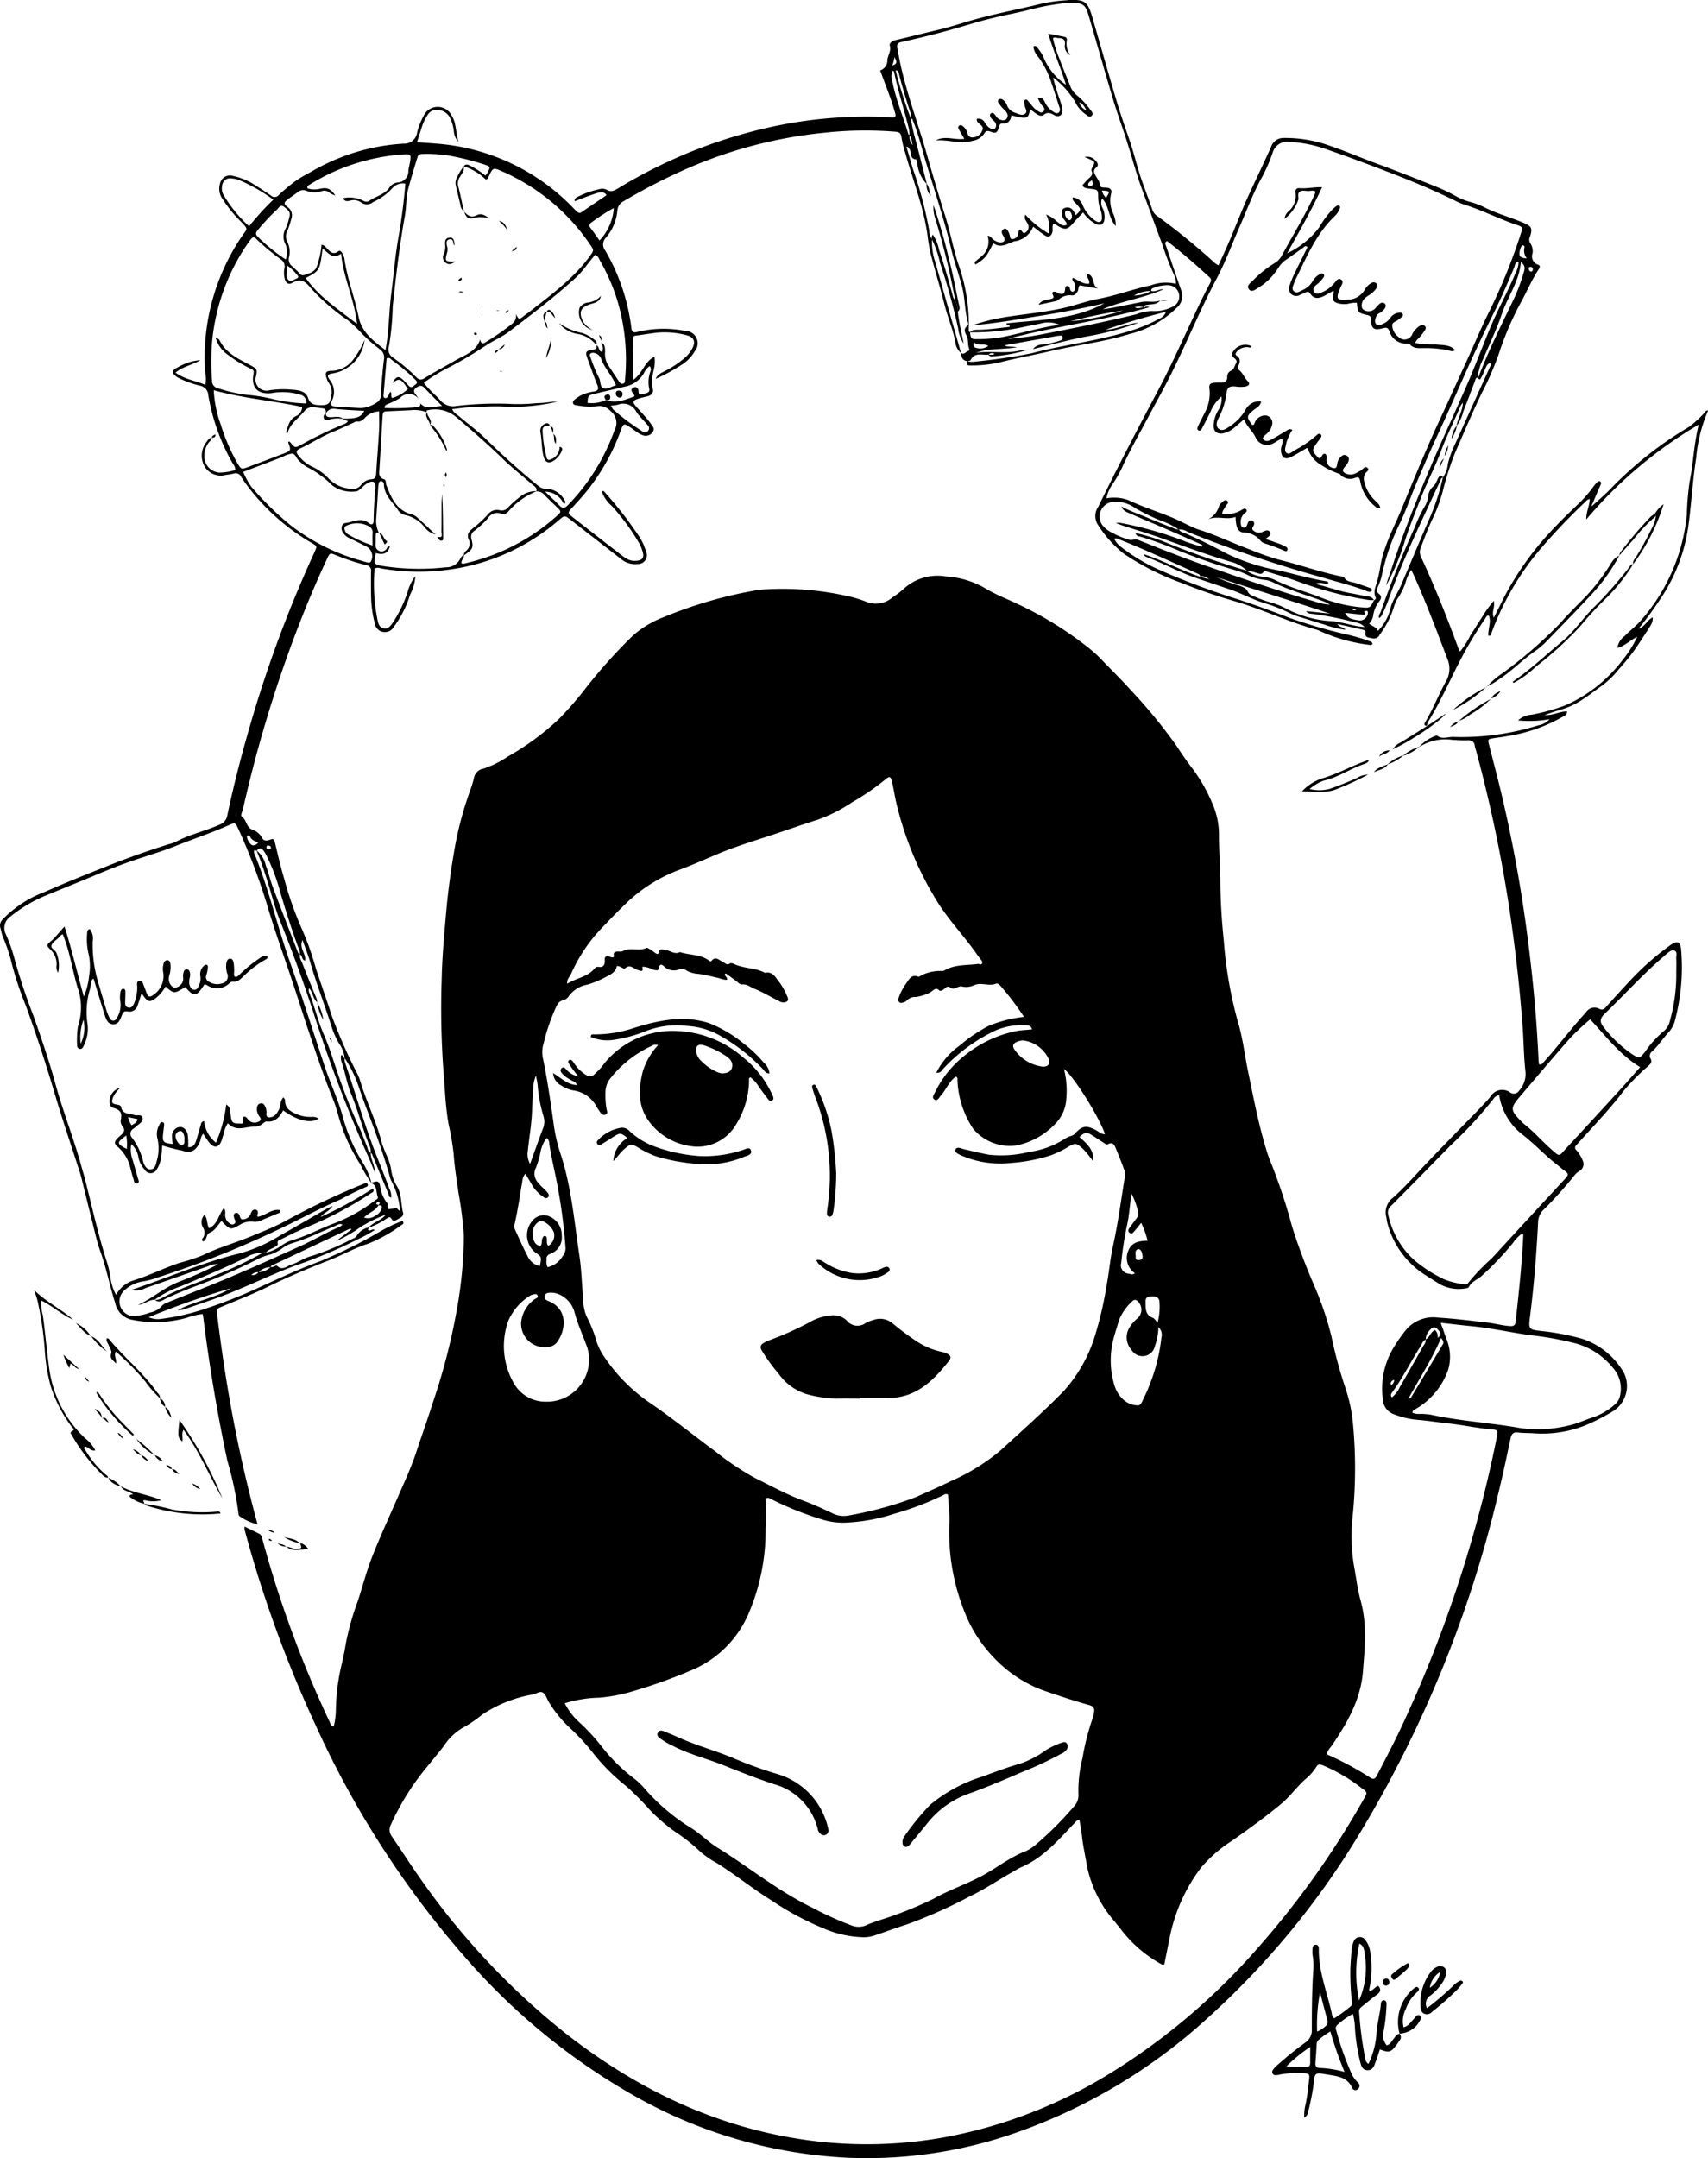<svg id="Group_415" data-name="Group 415" xmlns="http://www.w3.org/2000/svg" xmlns:xlink="http://www.w3.org/1999/xlink" width="197.893" height="250" viewBox="0 0 197.893 250">
  <defs>
    <clipPath id="clip-path">
      <rect id="Rectangle_198" data-name="Rectangle 198" width="197.893" height="250" fill="none"/>
    </clipPath>
  </defs>
  <g id="Group_414" data-name="Group 414" clip-path="url(#clip-path)">
    <path id="Path_483" data-name="Path 483" d="M165.35,84.094c-.5-.064-.276-.346-.151-.561.862-1.466,1.48-3.057,2.3-4.541a2.929,2.929,0,0,0,.181-2.714c-1.233-3.235-2.439-6.478-3.87-9.632-.081-.179-.167-.356-.3-.631a4.87,4.87,0,0,0-.683,1.562,8.426,8.426,0,0,1-.791,1.606,3.152,3.152,0,0,0-.49.976,10.488,10.488,0,0,1-1.687,3.355.743.743,0,0,1-.9.419c-.36-.094-.859-.037-.763-.666a.252.252,0,0,0-.2-.3c-.987-.227-1.976-.446-3.053-.687.251.409.677.307.946.671a11.641,11.641,0,0,1-2.437-.6c-.894-.261-1.778-.554-2.668-.828a7.077,7.077,0,0,1-1.216-.438,18.9,18.9,0,0,0-3.147-1.246c-1.363-.422-2.621-1.131-3.984-1.584-1.261-.42-2.523-.85-3.781-1.278-1.993-.677-3.828-1.706-5.79-2.441a.543.543,0,0,1-.361-.349c2.291.766,4.349,1.887,6.558,2.63.29.075.574.155,1.062.292-.467-.312-.747-.463-1.083-.274.038-.267-.175-.339-.349-.416-2.98-1.331-5.938-2.713-8.974-3.916-.174-.069-.348-.219-.631-.09a2.976,2.976,0,0,0,.961,1.066,20.7,20.7,0,0,0,4.108,2.457,87.316,87.316,0,0,0,9.433,3.54c1.96.643,3.9,1.361,5.823,2.1a59.068,59.068,0,0,0,6.81,1.963,21.519,21.519,0,0,1,2.487.746c.159.062.319.105.3.352-.078.025-.171.091-.249.076a19.725,19.725,0,0,1-5.8-1.6,2.252,2.252,0,0,0-.464-.185c-3.213-.886-6.23-2.339-9.424-3.281a65.565,65.565,0,0,1-6.225-2.14,30.5,30.5,0,0,1-6.666-3.382,13.725,13.725,0,0,1-3.027-3.419,1.873,1.873,0,0,1,.088-2c2.222-4.544,4.567-9.025,6.938-13.493,1.735-3.268,3.211-6.661,4.8-10,.386-.812.8-1.612,1.216-2.408.14-.267.176-.475-.074-.7-1.592-1.46-3.216-2.881-4.908-4.18-.331.188-.181.372-.121.548.588,1.728,1.164,3.461,1.77,5.182a1.8,1.8,0,0,1-.51,1.985,11.859,11.859,0,0,1-5.511,3.058c-3,.929-6.119,1.27-9.16,1.981-1.942.454-3.905.8-5.839,1.295a14.767,14.767,0,0,1-3.462.36c-.508.007-.281-.3-.306-.516a1.35,1.35,0,0,0,.69.086,65.086,65.086,0,0,0,6.8-.991c3.726-.987,7.579-1.412,11.274-2.552a17.752,17.752,0,0,0,3.49-1.448,1.344,1.344,0,0,0,.756-.794c-2.437.618-4.738,1.283-7,2.082,1.334-.056,2.526-.724,3.848-.819a36.047,36.047,0,0,1-5.659,1.529c-2.224.389-4.4,1-6.591,1.531a1.339,1.339,0,0,1,1.123-.527,9.5,9.5,0,0,0,1.849-.409c.216-.074.516-.126.472-.414-.05-.333-.358-.18-.57-.184a.507.507,0,0,0-.1.013L116.385,40c.466.242.919.1,1.432.235-1.657.262-3.243.1-4.745.626,1.643-.229,3.3.116,4.94-.218.389-.08.791-.1,1.186-.15a19.637,19.637,0,0,1-4.286.8.431.431,0,0,1-.4-.23A1.2,1.2,0,0,0,115.24,41a.537.537,0,0,0-.708.088c-.735.061-1.6-.32-2.082.624-.042.083-.237.087-.361.128-.6-.061-.706-.505-.77-.982.381.312.585-.138.877-.206a.169.169,0,0,0,.1-.241c-.215-.493-.052-1.06-.309-1.543-.215-.4-.374-.793.113-1.134.115-.08.092-.237.054-.37-.395-1.377-.33-2.824-.7-4.217-.383-1.444-.9-2.843-1.246-4.3-.785-3.33-1.865-6.579-2.865-9.849-.5-1.651-.887-3.341-1.54-4.945-.057-.14-.044-.347-.291-.3a1.29,1.29,0,0,0-.088-.874c-.476-1.489-.947-2.979-1.306-4.5-.03-.127-.1-.237-.34-.214a47.547,47.547,0,0,0,1.754,5.571,20.371,20.371,0,0,0,.533,2.414c.454,1.721.883,3.447,1.322,5.172a3.912,3.912,0,0,1-1.094-2.31c-.027-.2-.088-.545-.155-.551-.782-.062-.5-.783-.745-1.162-.086-.131-.128-.286-.377-.306.257.875.508,1.725.756,2.576a45.9,45.9,0,0,1,1.884,7.11,1.757,1.757,0,0,0,.324,1.025,7.21,7.21,0,0,0,.386,2.655c.981,3.514,1.987,7.021,2.984,10.53a1.829,1.829,0,0,1-.663-1.289c-.29-1.506-.911-2.914-1.277-4.4-.47-1.9-1.06-3.78-1.553-5.68a19.478,19.478,0,0,1-.394-2.259c-.448-3.292-1.688-6.363-2.571-9.532a13.771,13.771,0,0,1-.45-1.839c-.06-.447-.234-.592-.692-.633a44.022,44.022,0,0,0-8.188.113,52.691,52.691,0,0,0-15.8,4.091A67.373,67.373,0,0,0,72.3,23.281a1.35,1.35,0,0,0-.777,1.162,5.475,5.475,0,0,1-1.314,3.081,1.135,1.135,0,0,0-.079,1.508,23.463,23.463,0,0,1,3.018,8.935c.06.5.222.606.7.479a12.966,12.966,0,0,1,5.552-.113,1.431,1.431,0,0,1,1.1,2.35,4.474,4.474,0,0,1-1.351,1.457,19.529,19.529,0,0,1-3.185,1.745c.235-.538.622-.646.934-.835a11.253,11.253,0,0,0,2.567-1.707,4.461,4.461,0,0,0,.73-.947c.433-.814.235-1.356-.675-1.572a9.838,9.838,0,0,0-3.27-.3c-.86.087-1.713.247-2.571.354-.252.031-.351.142-.343.377.053,1.522.048,3.045-.017,4.788,1.154-.768,1.337-2.179,2.513-2.72a3.984,3.984,0,0,1-.091,1.535,5.286,5.286,0,0,0-.1,2.256c.1.354-.173.693-.6.795a11.6,11.6,0,0,0-1.158.3c-.573.2-.609.378-.224.828.585.683,1.231,1.314,1.752,2.053.213.3.494.574.2.973a.959.959,0,0,1-1.153.348,2.569,2.569,0,0,1-.613-.325c-.279-.181-.538-.394-.817-.576-.755-.492-.8-.481-1.105.357a24.346,24.346,0,0,1-3.943,7.029c-.524.647-1.089,1.261-1.651,1.875-.579.631-.606.646.1,1.2,1.909,1.5,3.836,2.988,5.758,4.477.131.1.281.178.421.269a1.779,1.779,0,0,0,1.153.241c.652-.049.89-.363.709-1a4.729,4.729,0,0,0-.559-1.278,25.626,25.626,0,0,0-3.037-4.081,3.782,3.782,0,0,1-1.152-1.7c.127,0,.214-.025.237,0a44.442,44.442,0,0,1,4.165,5.353,6.655,6.655,0,0,1,.728,1.64,1.025,1.025,0,0,1-1.006,1.447,2.513,2.513,0,0,1-1.863-.562c-1.917-1.5-3.845-2.979-5.758-4.479-.79-.62-.782-.641-1.528,0a24.422,24.422,0,0,1-11.5,5.5,25.678,25.678,0,0,1-9.052.046,1.041,1.041,0,0,0-.744,0,21.425,21.425,0,0,0,.372,6.116c.086.352.193.692.637.811.506.136.746-.182.993-.492a14.459,14.459,0,0,0,1.837-3.752,5.036,5.036,0,0,1,.877-1.778,5.118,5.118,0,0,1-.6,2.128,12.383,12.383,0,0,1-1.941,3.806,1.123,1.123,0,0,1-1,.534,1.166,1.166,0,0,1-1.159-1.042,12.993,12.993,0,0,1-.419-2.963c-.02-1-.028-2-.008-3a.637.637,0,0,0-.583-.751,24.232,24.232,0,0,1-3.506-1.162c-.671-.267-.683-.261-1.012.443-1.5,3.2-2.838,6.466-4.066,9.777a152.4,152.4,0,0,0-5.659,19.146c-.073.318-.34.808-.138.942.572.38.478,1.216,1.2,1.495a2,2,0,0,1,1.128.938c.2.414.6.364.959.222.329-.128.453-.048.538.313.336,1.424.671,2.85,1.087,4.251a39.232,39.232,0,0,0,2.1,5.922,35.019,35.019,0,0,1,1.559,4.423c.6,1.837,1.256,3.655,1.841,5.492a58.327,58.327,0,0,0,2.841,6.479,6.859,6.859,0,0,1,.406.912c.721,2.5,1.929,4.824,2.558,7.355a16.426,16.426,0,0,0,.665,1.669,6.4,6.4,0,0,1,.4,1.332,4.945,4.945,0,0,0,.666,1.975c.6.957.45,2.064.726,3.082.111.41-.272.571-.556.731-.246.138-.565.379-.77.01-.192-.348-.353-.176-.55-.072a8.579,8.579,0,0,1-2.122,1.076c.533-.667,1.459-.8,1.983-1.5a15.838,15.838,0,0,0-2.918,1.431,15.681,15.681,0,0,1-2.851,1.64l1.823-1.386c-.138-.073-.2-.066-.262-.04l-8.854,4.174c-.119.056-.249.095-.253.26a1.828,1.828,0,0,0-1.408.594.889.889,0,0,0-.831.315.82.82,0,0,0,.815-.336,2.085,2.085,0,0,0,1.409-.592c.281.068.628-.251.745-.14.628.595,1.151.022,1.655-.139.814-.259,1.544-.813,2.365-1.008a28.921,28.921,0,0,0,4.746-2,.793.793,0,0,0,.465-.333,2.168,2.168,0,0,1,1.406-.98c.083.116-.283.287.035.359.188.043.344-.212.656-.059a14.7,14.7,0,0,1-1.968,1.082,57.926,57.926,0,0,1-7.255,3.055c-2.94,1.09-5.731,2.511-8.666,3.594-1.435.53-2.888,1.012-4.337,1.507a3.255,3.255,0,0,1-.623.06c2.068-1.09,4.3-1.384,6.183-2.544a94.514,94.514,0,0,0-9.53,3.361,2.706,2.706,0,0,0,1.543.176,26.074,26.074,0,0,0,4.764-1.079,59.43,59.43,0,0,0,6.953-2.763c2.182-1,4.361-2,6.61-2.824a56.111,56.111,0,0,0,7.054-3.51,16.082,16.082,0,0,1,2.487-1.164c.225.323,0,.407-.159.507a17.55,17.55,0,0,1-3.8,2.128c-1.6.507-3.037,1.337-4.585,1.941-2.354.919-4.689,1.893-6.964,3.01-1.73.849-3.532,1.554-5.31,2.3-.716.3-.748.281-.653,1.067q.452,3.719,1.044,7.418a161.56,161.56,0,0,0,3.625,16.782,5.972,5.972,0,0,1-2.077-.936.326.326,0,0,1-.121-.242,40.139,40.139,0,0,0-1.306-6.206q-1.743-8.217-2.779-16.549c-.016-.129-.048-.257-.081-.428a7.763,7.763,0,0,0-1.836.435,13.555,13.555,0,0,1-6.228.252,2.479,2.479,0,0,1-2.07-1.981c-.631-1.929-.987-3.932-1.68-5.844-.429-1.184-.69-2.431-1-3.655-.4-1.58-.78-3.165-1.173-4.748-.088-.355-.183-.709-.3-1.058-.924-2.883-1.907-5.749-2.768-8.651-1.051-3.545-2.181-7.058-3.452-10.533a38.348,38.348,0,0,1-1.756-5.41,20.146,20.146,0,0,0-.9-2.537c-.11-.313-.171-.642-.263-.962a1,1,0,0,1,.286-1.049,13.084,13.084,0,0,1,4.813-3.14c2.429-1.086,4.906-2.065,7.377-3.052,2.318-.927,4.675-1.749,7.056-2.5a4.3,4.3,0,0,0,.757-.252c1.62-.878,3.436-1.253,5.107-2.007a1.346,1.346,0,0,0,.885-1.06c.778-3.683,1.728-7.322,2.79-10.934a143.54,143.54,0,0,1,7.138-19.176c.069-.151.143-.3.208-.454.269-.625.274-.635-.33-.988a25.169,25.169,0,0,1-6.034-4.89,21.49,21.49,0,0,1-2.147-2.759.708.708,0,0,0-.893-.4,7.035,7.035,0,0,1-.887.148,2.186,2.186,0,0,1-2.5-1.021,2.566,2.566,0,0,1,.264-2.81c.156-.2.272-.477.6-.457l-.02-.021c0,.266-.211.406-.351.579a2.625,2.625,0,0,0-.475,1.89,1.89,1.89,0,0,0,1.68,1.576,6.537,6.537,0,0,0,1.886-.294c.026-.4-.253-.673-.42-.98a23.974,23.974,0,0,1-2.708-7.69,1.18,1.18,0,0,0-.931-1.1,10.963,10.963,0,0,1-2.616-.956c-.719-.438-.744-.846.01-1.173a5.969,5.969,0,0,1,2.621-.835c-.887.556-1.98.706-2.884,1.442,1.087.807,2.329.926,3.461,1.423a3.656,3.656,0,0,0-.028-1.494,25,25,0,0,1,4.322-15.81c.541-.8.722-.661-.123-1.558a14.636,14.636,0,0,1-2.149-2.625,2.051,2.051,0,0,1-.332-1.8,1.179,1.179,0,0,1,1.52-.917,7.606,7.606,0,0,1,2.567,1.077c.625.382,1.233.793,1.838,1.207a.6.6,0,0,0,.878-.066,22.7,22.7,0,0,1,1.826-1.537,13.763,13.763,0,0,1,1.771-1.065,23.946,23.946,0,0,1,10.884-3.357,1.493,1.493,0,0,0,1.562-1.291,7.949,7.949,0,0,1,.762-1.949,1.8,1.8,0,0,1,3.228-.031,3.041,3.041,0,0,1,.384.915c.157.708.211,1.436.407,2.146a2.016,2.016,0,0,1-.533-1.26,4.723,4.723,0,0,0-.4-1.438,1.658,1.658,0,0,0-1.6-.994c-.7-.024-.984.46-1.263.961a4.567,4.567,0,0,0-.337.725c-.224.655-.428,1.317-.664,2.052.814.058,1.567.1,2.319.168A24.5,24.5,0,0,1,66.525,24.2c.633.652.61.544,1.214.131.825-.565,1.654-1.123,2.48-1.685.024-.016.029-.058.043-.089-.5-.489-.641-.4-3.671.749-.066-.31.166-.406.352-.508a9.593,9.593,0,0,1,2.438-.867,1.19,1.19,0,0,1,.884.038c.574.357.985.065,1.457-.216A57.777,57.777,0,0,1,90.832,14.4a52.027,52.027,0,0,1,12.142-.828c.133.007.266.025.4.036.312.027.445-.125.362-.417-.153-.544-.31-1.089-.5-1.621-.4-1.126-.827-2.245-1.261-3.416a1.184,1.184,0,0,0,.834-1.173c.028-.559.477-1.055.281-1.709-.066-.222.209-.513.562-.6,1.684-.393,3.359-.822,5.044-1.214,1.265-.294,2.5-.706,3.743-1.063,2.435-.7,4.912-1.191,7.376-1.756a19.153,19.153,0,0,1,3.739-.607c.1,0,.2-.028.3-.032,1.788-.073,2.181.2,2.679,1.906.93,3.193,1.827,6.4,2.776,9.584.465,1.563.994,3.108,1.529,4.65.567,1.635.935,3.329,1.522,4.962.383,1.063.788,2.12,1.152,3.19a1.371,1.371,0,0,0,.525.7,76.483,76.483,0,0,1,6.742,5.495,3.326,3.326,0,0,0,.394.256c.424-.94.848-1.836,1.236-2.748.8-1.87,1.516-3.774,2.371-5.616.827-1.781,1.671-3.555,2.482-5.344a1.5,1.5,0,0,1,1.476-1.053,15.2,15.2,0,0,1,5.381.917c1.763.6,3.48,1.347,5.227,1.989,2.252.827,4.481,1.7,6.7,2.6a20.069,20.069,0,0,1,2.449,1.13,7.884,7.884,0,0,0,1.936.8,8.5,8.5,0,0,1,1.671.655c1.434.715,2.992,1.12,4.459,1.756.884.382,1.013.615.723,1.547a.781.781,0,0,0,.035.821,1.634,1.634,0,0,1,.248,1.141,1.012,1.012,0,0,0,.668,1.335c.229.09.2.275.063.485-.755,1.14-1.293,2.4-1.934,3.6a35.66,35.66,0,0,0-2.641,6.029,33.851,33.851,0,0,1-2.008,4.677c-1.114,2.276-2.075,4.617-3.1,6.928a33.743,33.743,0,0,0-1.436,4.46,18.58,18.58,0,0,1-1.128,3.092c-.557,1.139-.99,2.329-1.439,3.512a1.246,1.246,0,0,0,.023,1.048c1.633,3.505,3.059,7.1,4.382,10.728a1.575,1.575,0,0,0,.154.233,9.677,9.677,0,0,0,1.2-1.885c.457-.656.84-1.362,1.3-2.018a12.859,12.859,0,0,1,1.407-1.964c.172.729-.3,1.284,0,1.947.347-.691.673-1.315.977-1.949a35.128,35.128,0,0,1,6.283-8.728c.751-.8,1.556-1.553,2.346-2.318a14.616,14.616,0,0,0,1.981-2.245,3.8,3.8,0,0,1,.4-.45.264.264,0,0,1,.352-.078c.123.086.1.225.046.358-.293.671-.591,1.34-.867,2.018-.07.173-.209.356-.147.471.656-.6,1.357-1.2,2.008-1.844a43.208,43.208,0,0,1,9.2-7.309,11.762,11.762,0,0,0,1.776-1.6c.135-.117.173-.375.476-.312a17.413,17.413,0,0,0-1.381,5.458c-.427,2.7-.559,5.435-.94,8.138a20.029,20.029,0,0,1-3.043,7.971,41.57,41.57,0,0,1-2.7,3.7c.728-.2.98-1,1.643-1.31,0,.582.008.585-1.026,2.158-.457.7-.907,1.4-1.409,2.064s-1.051,1.294-1.6,1.917a10.5,10.5,0,0,1-1.874,1.793c-.687.47-1.335,1-2.032,1.452a8.988,8.988,0,0,1-2.21,1.15c-.789.244-1.579.484-2.358.774.889.09,1.691-.424,2.587-.416,0,.448-.34.513-.575.662a18.6,18.6,0,0,1-6.481,2.222c-.489.1-.989.146-1.482.228-.656.11-.665.121-.5.76.447,1.776.921,3.546,1.35,5.327a161.785,161.785,0,0,1,3.165,17.393c.583,4.565,1.009,9.143,1.214,13.74.009.191.038.38.056.55.365.083.466-.186.607-.339.452-.49.883-1,1.31-1.511,1.173-1.408,2.3-2.852,3.547-4.2a1.142,1.142,0,0,1,1.48-.4c.389.2.569.093.824-.194q1.461-1.645,2.969-3.247a31.018,31.018,0,0,1,4.514-3.936c.771-.552,1.156-.36,1.216.567a24.068,24.068,0,0,1-.7,8.126,3.219,3.219,0,0,1-.73,1.4c-.683.727-1.208,1.592-1.954,2.266a.6.6,0,0,0-.161.8c.2.364.054.566-.235.838a25.043,25.043,0,0,0-2.938,2.975c-1.572,2.085-3.387,3.942-5.119,5.88-.111.124-.227.244-.334.372a.343.343,0,0,0,.006.52,3.874,3.874,0,0,1,.739,1.181.929.929,0,0,1-.391,1.282,2.127,2.127,0,0,0-.458.378,45.69,45.69,0,0,1-3.742,4.162,2.121,2.121,0,0,0-.559,1.434c-.185,3.662-.48,7.316-.942,10.955-.171,1.345-.117,1.42,1.279,1.579a28.282,28.282,0,0,1,4.706.884,8.688,8.688,0,0,1,4.922,4,3.457,3.457,0,0,1-1.165,4.337,24.036,24.036,0,0,1-3.277,1.694,13.552,13.552,0,0,1-6.162.929c-.566-.031-1.137-.014-1.7-.085s-.743.2-.85.7c-.45,2.117-.895,4.237-1.412,6.338A137.011,137.011,0,0,1,157.4,212.6,93.812,93.812,0,0,1,139.8,233.874a64.444,64.444,0,0,1-23.32,13.594,52.223,52.223,0,0,1-18.229,2.482,55.492,55.492,0,0,1-24.907-7.26,74.861,74.861,0,0,1-19.072-15.527,109.46,109.46,0,0,1-17.67-27.252A141,141,0,0,1,28.474,177.7c-.053-.192-.106-.385-.149-.579a1.329,1.329,0,0,1,.016-.282c.573.281,1.125.543,1.667.821a.651.651,0,0,1,.346.452,127.548,127.548,0,0,0,7.839,21.343c.088.191.1.474.472.539a8.4,8.4,0,0,0,.249-1.824,24.483,24.483,0,0,1,.709-5.531c.143-.685.314-1.365.411-2.057a30.114,30.114,0,0,1,1.414-5.089c.578-1.77,1.037-3.577,1.731-5.313.9-2.257,1.914-4.463,2.884-6.689.77-1.766,1.59-3.518,2.193-5.357.622-1.9,1.307-3.773,1.9-5.679a72.21,72.21,0,0,0,2.786-10.818,49.424,49.424,0,0,0,.8-8.544,42.459,42.459,0,0,0-.608-4.841c-.219-1.541-.473-3.075-.578-4.635a29.786,29.786,0,0,0-.571-3.346c-.376-2.038-.427-4.106-.6-6.163a99.878,99.878,0,0,1-.206-10.791c.055-2.5.283-4.988.5-7.48.221-2.56.564-5.1,1.01-7.624a40.01,40.01,0,0,1,1.821-6.74,13.183,13.183,0,0,0,.4-1.337,1.336,1.336,0,0,1,1.1-1.1,11.576,11.576,0,0,0,2.857-1.416A30.14,30.14,0,0,0,64.8,83.245a40.379,40.379,0,0,0,3.259-3.783,61.557,61.557,0,0,1,5.29-5.855,11.8,11.8,0,0,1,3.589-2.137,50.718,50.718,0,0,1,10.529-3.065,8.306,8.306,0,0,1,1.091-.128,34.172,34.172,0,0,1,9.334.707,13.752,13.752,0,0,1,2.49.729,2.922,2.922,0,0,0,3.042-.532,9.022,9.022,0,0,0,1.2-.9,5.812,5.812,0,0,1,4.984-1.505,10.254,10.254,0,0,1,4.552,1.374c1.225.749,2.578,1.242,3.864,1.872a41.12,41.12,0,0,1,8.212,5.108,15.557,15.557,0,0,1,1.4,1.284c1.1,1.162,2.258,2.275,3.318,3.462a61.294,61.294,0,0,1,5.217,6.316c.579.855,1.141,1.725,1.769,2.542a19.439,19.439,0,0,1,2.592,4.488,8.943,8.943,0,0,1,.7,3.476c-.007,1.829.146,3.657.161,5.486.02,2.269.161,4.531.4,6.783a48.217,48.217,0,0,0,1.615,9.333c.58,1.878.786,3.846,1.186,5.769.623,3,1.186,6.013,2.075,8.95a14.067,14.067,0,0,0,.521,1.511,66.234,66.234,0,0,1,2.52,7.576,69.483,69.483,0,0,0,2.521,6.722,37.9,37.9,0,0,1,2.026,5.944,53.327,53.327,0,0,0,1.706,6.257,18.165,18.165,0,0,1,.824,4.207,55.351,55.351,0,0,1-.063,10.378,21.14,21.14,0,0,0,.12,5.582c.269,1.4.415,2.824.8,4.2.76,2.727.486,5.479.267,8.24-.261,3.294-1.853,6-3.649,8.639a2.636,2.636,0,0,0-.526.834c.041.058.067.141.119.162a35.735,35.735,0,0,1,4.915,2.658c.5.311.654-.046.821-.37.823-1.6,1.666-3.189,2.447-4.808a147.152,147.152,0,0,0,11.321-33.937c.034-.163.058-.329.082-.493.09-.623.071-.683-.575-.738-1.7-.146-3.36-.516-5.044-.694-1.123-.118-2.238-.3-3.364-.4a9.921,9.921,0,0,1-3.006-.683,1.875,1.875,0,0,1-1.223-1.663,9.2,9.2,0,0,1,.993-5.618,18.509,18.509,0,0,1,1.616-2.4,4.135,4.135,0,0,1,3.828-1.492c1.86.11,3.713.349,5.567.557.892.1,1.762.348,2.663.418.447.035.663-.043.717-.545.361-3.344.73-6.687.882-10.049,0-.026-.031-.054-.09-.149a3.9,3.9,0,0,0-1.095,1.1,34.615,34.615,0,0,1-3.644,3.839c-.486.437-1.179.633-1.482,1.292-.047.1-.294.147-.453.161a4.55,4.55,0,0,1-2.988-.543c-.532-.343-1.069-.678-1.606-1.014a10.176,10.176,0,0,1-4.382-5.989c-.075-.253-.091-.522-.147-.782a2.124,2.124,0,0,1,.8-2.2c1.372-1.216,2.572-2.61,3.836-3.937,1.7-1.785,3.423-3.545,5.147-5.306.77-.786,1.539-1.571,2.26-2.4a1.59,1.59,0,0,1,2.352-.52.7.7,0,0,0,.995-.21,2.871,2.871,0,0,0,.728-2.378c-.176-1.689-.189-3.394-.313-5.088-.3-4.121-.759-8.224-1.341-12.316a164.871,164.871,0,0,0-4.058-19.654,3.418,3.418,0,0,1-.134-.48c-.062-.541-.359-.708-.885-.681-.564.029-1.132-.029-1.7-.048a5.612,5.612,0,0,0-3.9.849,4.626,4.626,0,0,1,1.846-1.285c.08-.043.221-.094.269-.057.615.475,1.293.106,1.935.147a29.766,29.766,0,0,0,9.759-1.333,2.3,2.3,0,0,0,1.334-.723,12.744,12.744,0,0,1-3.646.141,2.483,2.483,0,0,1,1.543-.657,23.171,23.171,0,0,0,3.938-1.093,16.776,16.776,0,0,0,6.534-5.13,13.632,13.632,0,0,0,1.786-2.793c-.873.392-1.421,1.062-2.3,1.273a2.086,2.086,0,0,1,.864-1.39c.65-.668,1.412-1.237,2-1.95a21.671,21.671,0,0,0,5.186-12.119,32.036,32.036,0,0,1,.317-3.782c.442-2.113.468-4.29,1.065-6.629a50.653,50.653,0,0,0-13.032,10.99c-.028-.909.4-1.6.392-2.361a.706.706,0,0,0-.455.278,72.149,72.149,0,0,0-5.564,5.875,32.335,32.335,0,0,0-5.342,9.315c-.065.175-.049.418-.381.356-.067-.771.372-1.545.062-2.322-.293-.026-.341.218-.441.365q-1.121,1.656-2.112,3.394c-1.593,2.813-2.8,5.828-4.509,8.579a1.6,1.6,0,0,0-.116.479l.038-.028M43.811,139.651c.1-.12.255-.254.121-.406-.11-.125-.236.012-.3.109-.161.237.259.105.2.291-.366.655-1.154.831-1.648,1.394a1.38,1.38,0,0,0,1.31-.225,1.3,1.3,0,0,0,.7-.773c.133-.411-.056-.464-.382-.391M165.2,155.179c-.364.114-.429.479-.6.744-1.119,1.772-2.055,3.656-3.291,5.356-.116.159-.246.328-.048.591a3.226,3.226,0,0,0,.935-1.214c.908-1.551,1.792-3.115,2.674-4.68.141-.251.384-.477.3-.816.5-.222.561-.886,1.094-1.086a.98.98,0,0,1,.3.907c.615-.469.2-.756-.024-1.027a.475.475,0,0,0-.776.02,1.63,1.63,0,0,0-.577,1.206M105.4,15.656a1.338,1.338,0,0,0,.354,1.163c-.154-.373-.066-.816-.376-1.143a5.4,5.4,0,0,0-.078-.787c-.545-2.213-1.263-4.382-1.723-6.617-.007-.034-.106-.049-.169-.076a1.729,1.729,0,0,0-.014,1.263c.412,2.091,1.246,4.055,1.854,6.088.014.047.1.073.152.11M48.7,46.721c.711.808,1.546.322,2.529.316-.776-.794-1.426-1.443-2.056-2.11-.327-.346-.6-.271-.945-.015-.394.289-.273.527-.037.817a5.314,5.314,0,0,1,.323.5,1.386,1.386,0,0,0-2.169-.121,9.236,9.236,0,0,1-1.334.661c-.177.1-.478.111-.452.492a26.865,26.865,0,0,0,3.843-.106c.242-.008.313-.207.3-.431m21.507-.383-.028-.025c1.194.479,2.254-.028,3.3-.386.058-.178-.035-.228-.093-.3-.212-.253-.374-.558.016-.735.345-.157.578.075.579.444,0,.446.273.389.534.3.319-.11.825-.089.7-.637a3.5,3.5,0,0,1,.141-1.958.587.587,0,0,0-.089-.633,1.914,1.914,0,0,0-.652.792,3.251,3.251,0,0,1-2.3,1.6c-1.127.279-2.261.534-3.389.807-.791.192-.789.2-.862,1.054a3.791,3.791,0,0,0,2.134-.327m101.01-2.6c-.269.021-.261.266-.326.432-.453,1.164-.883,2.337-1.343,3.5a4.384,4.384,0,0,1-.777,1.666c.133-.922.712-1.726.723-2.688a2.35,2.35,0,0,0-.361.6c-.7,1.649-1.512,3.245-2.138,4.932-.693,1.87-1.635,3.646-2.36,5.505-.663,1.7-1.363,3.391-1.907,5.142a26.852,26.852,0,0,1-2.126,5.007c.162-.639.4-1.248.605-1.87,1.361-4.183,3-8.26,4.73-12.3,1.338-3.12,2.789-6.192,4.134-9.309.962-2.23,1.8-4.513,2.751-6.749.86-2.022,1.946-3.941,2.778-5.978a2.838,2.838,0,0,0,.355-1.327c-.444.09-.416.459-.52.707-.681,1.629-1.375,3.25-2.156,4.835-.883,1.791-1.762,3.586-2.592,5.4-1.3,2.845-2.531,5.722-3.846,8.56-.98,2.115-1.927,4.243-2.82,6.4-.638,1.537-1.182,3.114-1.915,4.611a24.665,24.665,0,0,0-1.977,5.747,6.922,6.922,0,0,1-.435,1.326c-.156.356-.3.632.112.934.352.26.193.618-.029.88a3.472,3.472,0,0,0-.686,1.723,2.065,2.065,0,0,1-.45.832c.368.276.851.384,1.015.826a5.6,5.6,0,0,0,1.5-2.806,6.128,6.128,0,0,1,.483-1.093c.218-.448.477-.878.673-1.336,1.166-2.722,2.3-5.459,3.486-8.17a26.143,26.143,0,0,0,1.384-4.36,3.239,3.239,0,0,0,.577-1.556,10.923,10.923,0,0,1,.555-1.7q2.153-4.759,4.308-9.518c.071-.158.254-.327.057-.5-.428.123-.5.512-.653.836a7.335,7.335,0,0,1-.468.985c-.151.224-.256-.037-.363-.134.049-.041.123-.073.143-.125,1.184-3.114,2.683-6.085,4.12-9.084a20.268,20.268,0,0,0,1.072-2.9c.115-.38.307-.833-.312-1.252-.193,2.276-1.547,4.024-2.224,6.056-.57,1.712-1.393,3.374-2.094,5.062a6.03,6.03,0,0,0-.685,2.259M133.38,33.7c.51.171.924-.246,1.425-.188-2.264,1.022-4.769,1.326-7.047,2.306a14.776,14.776,0,0,0,1.574-.251q1.465-.29,2.929-.582c.714-.144,1.461.108,2.163-.178h0c-.354.467-.893.417-1.386.488-.229.033-.473.013-.49.339a1.467,1.467,0,0,0-1.064-.043c.367.241.723-.035,1.065.043a.559.559,0,0,1,.615-.048c-5.4,1.557-10.97,2.221-16.37,3.656a32.662,32.662,0,0,0,3.54-.442c3.788-.732,7.572-1.48,11.321-2.395a5.138,5.138,0,0,1,1.832-.375,4.507,4.507,0,0,0,2.29-.459,1.307,1.307,0,0,0-.478-2.534,4.248,4.248,0,0,0-1.746.357.26.26,0,0,0-.152.325,3.58,3.58,0,0,0-2.01.517,4.4,4.4,0,0,0,2-.537m-98.65,76.856a1.159,1.159,0,0,0-.136-.671q-1.247-3.42-2.239-6.921a22.622,22.622,0,0,0-1.379-3.632,4.357,4.357,0,0,0-.44-.777c-.241-.314-.53-.4-.8,0-.12-.047-.29-.131-.323.042a.948.948,0,0,0,.123.465c1.6,3.954,2.556,8.116,3.964,12.134,1.44,4.109,2.757,8.26,4.129,12.393.628,1.893,1.5,3.7,2.035,5.625A20.116,20.116,0,0,0,41.98,134.6a7.951,7.951,0,0,1,1.058,2.462,17.216,17.216,0,0,1-1.317-2.222,20.356,20.356,0,0,1-2.6-5.916c-.145-.477-.286-.959-.472-1.421-1.088-2.688-2.01-5.434-2.933-8.181-.594-1.766-1.151-3.545-1.737-5.314-1.005-3.033-2.1-6.038-3.009-9.1a70.214,70.214,0,0,0-3.347-8.867c-.343-.762-.372-.785-1.158-.434-1.977.884-4.034,1.558-6.042,2.361-1.505.6-3.076,1.075-4.623,1.589-1.613.536-3.193,1.157-4.758,1.822-1.806.767-3.632,1.484-5.443,2.239a16.533,16.533,0,0,0-4.383,2.549A1.6,1.6,0,0,0,.669,108.2a18.467,18.467,0,0,1,.972,2.724,69.462,69.462,0,0,0,2.262,6.82c.906,2.577,1.794,5.155,2.513,7.794.876,3.211,2.12,6.31,3,9.521.141.514.306,1.021.435,1.537.8,3.161,1.506,6.346,2.49,9.457a11.232,11.232,0,0,1,.429,1.743,5.81,5.81,0,0,0,.676,2.2,3.5,3.5,0,0,1,1.971-1.661c1.82-.553,3.521-1.417,5.319-2.03a22.307,22.307,0,0,0,2.749-.9c1.8-.884,3.731-1.413,5.577-2.178,1.324-.549,2.655-1.07,3.921-1.741a84.611,84.611,0,0,1,8.563-4.11c.248-.1.493-.2.741-.3a.218.218,0,0,1,.321.123c.06.167-.081.264-.192.3a31.683,31.683,0,0,0-2.956,1.441c-1.874.794-3.668,1.745-5.486,2.646a112.922,112.922,0,0,1-15.622,6.368,10.783,10.783,0,0,1-1.61.456,4.09,4.09,0,0,0-2.47,1.2,1.723,1.723,0,0,0,.915,2.821,5.376,5.376,0,0,0,2.175-.385,2.47,2.47,0,0,0,1.3-.662,1.361,1.361,0,0,1,.671-.481c2.5-1.01,5.017-1.98,7.5-3.034,2.728-1.158,5.432-2.376,8.132-3.6,1.485-.673,2.882-1.532,4.393-2.158a1.545,1.545,0,0,0,.32-.252c-.357-.2-.6.057-.86.161-1.635.661-3.207,1.474-4.908,1.972a3.873,3.873,0,0,0-1.241.634,4.612,4.612,0,0,1-1.615.762,6.184,6.184,0,0,0-1.207.474,68.346,68.346,0,0,1-7.049,3.07c-1.215.46-2.42.94-3.594,1.5-.367.176-.794.577-1.256.122l-.035.029a1.709,1.709,0,0,0,.944-.276c1.964-1.062,4.091-1.734,6.135-2.6a42.8,42.8,0,0,0,5.38-2.548.58.58,0,0,1,.456-.052,5.35,5.35,0,0,0,1.872-.88,4.025,4.025,0,0,1,1.158-.566c1.733-.5,3.308-1.387,4.991-2a19.174,19.174,0,0,0,4.583-2.587c.162-.116.422-.221.337-.433-.221-.547-.024-1.3-.766-1.609.751-.288.928-.245,1.052.429a4.051,4.051,0,0,0,.782,1.884c.2.239-.036.53.169.73.271-.041.538-.06.793-.125.28-.07.306.307.544.283a8.379,8.379,0,0,0-.99-3.409,2.144,2.144,0,0,1-.2-.56c-.713-2.557-1.622-5.047-2.564-7.526q-.53-1.4-1.015-2.81a13.876,13.876,0,0,0-1.641-3.358,3.65,3.65,0,0,0-.673-1.735,10.427,10.427,0,0,1-.75-1.622c-.811-2.593-1.808-5.124-2.562-7.737-.244-.844-.576-1.663-.9-2.585-.429.94.441,1.586.3,2.384-.437-.073-.264-.606-.615-.71M159.209,69.508l-.016.034c.125-.068.26-.2.206-.307-.348-.714.023-1.342.191-2a16.93,16.93,0,0,0,.362-1.761,11.5,11.5,0,0,1,.542-2.019c.521-1.552,1.288-2.995,1.9-4.5,1.061-2.587,2.132-5.17,3.247-7.734.676-1.556,1.405-3.089,2.11-4.632q1.161-2.543,2.321-5.087c.841-1.847,1.621-3.725,2.535-5.536A65.757,65.757,0,0,0,176.2,27.09c.252-.756.246-.8-.5-1.049-2.08-.706-4.038-1.724-6.141-2.371a7.221,7.221,0,0,1-1-.442c-2.216-1.076-4.48-2.047-6.775-2.939-2.6-1.01-5.215-2-7.856-2.912a15.471,15.471,0,0,0-4.477-.945,1.777,1.777,0,0,0-2,1.256,19.66,19.66,0,0,1-1.231,2.836c-1.052,1.864-1.771,3.871-2.627,5.817-.872,1.98-1.615,4.024-2.63,5.932-1.91,3.59-3.43,7.36-5.245,10.993-.864,1.729-1.809,3.411-2.715,5.114-.969,1.821-1.993,3.612-2.862,5.485a14.583,14.583,0,0,1-1.207,2.183,3.95,3.95,0,0,0-.731,1.677,4.948,4.948,0,0,1,2.5.193c1.686.8,3.473,1.354,5.192,2.073,1.074.45,2.068,1.065,3.189,1.423,1.965.628,3.824,1.539,5.761,2.251a30.58,30.58,0,0,0,3.29,1.158c2.427.589,4.784,1.437,7.233,1.94.129.027.315.046.368.133.337.555.945.493,1.446.671.471.167.947.318,1.415.493.171.064.409.106.334.4-.266.187-.507.033-.752-.06-1.558-.586-3.181-.969-4.77-1.451a145.472,145.472,0,0,1-15.8-5.335,1.664,1.664,0,0,0-1.04-.283,8.816,8.816,0,0,0-2.115-1.035,23.054,23.054,0,0,1-2.939-1.449,3.77,3.77,0,0,0-2.451-.718,1.71,1.71,0,0,0-1.35,2.688,3.061,3.061,0,0,0,1.131.89,9.141,9.141,0,0,0,2.029.824c.277.1.55-.163.931-.011,2.721,1.084,5.448,2.16,8.214,3.122,4.055,1.411,8.111,2.825,12.242,4.01a7.078,7.078,0,0,0,1.828.388,5.1,5.1,0,0,0-1-.478c-1.847-.664-3.732-1.225-5.513-2.066a3.144,3.144,0,0,0-1.043-.326,6.04,6.04,0,0,1-2.183-.664,7.684,7.684,0,0,0-1.215-.452,67.525,67.525,0,0,1-6.418-2.209,41.445,41.445,0,0,0-4.5-1.655c-.235-.065-.567-.05-.651-.44a19.8,19.8,0,0,1,3.354,1.025,96.307,96.307,0,0,0,9.516,3.321l.02.025a3.919,3.919,0,0,0,1.85.688,4.008,4.008,0,0,1,1.442.387c1.671.848,3.487,1.314,5.221,1.992a16.585,16.585,0,0,0,4.734,1.161c1.012.082,1.008.13,1.5-.835M39.737,48.495c1.608.005,2.09-.166,2.47-.9-1.127-.072-2.245-.108-3.353-.229a1,1,0,0,0-1.124.58c.04-.314.07-.611-.379-.65-.365-.032-.726-.114-1.091-.131a1.173,1.173,0,0,0-.969.429c-.657.841-1.655,1.422-1.956,2.539-.019.071-.113.062-.188-.061.235-.693.343-1.5,1.185-1.889a1.2,1.2,0,0,0,.678-1.042c-3.389-.736-6.837-.989-10.243-1.936a13.356,13.356,0,0,0,.812,3.98,22.283,22.283,0,0,0,1.936,4.486c.44.715.444.722,1.254.419q2.012-.751,4.017-1.52c.954-.368.95-.376.608-1.3-.012-.032.052-.093.082-.141a.783.783,0,0,1,.161.116c.539.649.542.656,1.239.291a43.962,43.962,0,0,1,4.943-2.392,1.012,1.012,0,0,0,.485-.327c-.13-.213-.491-.016-.566-.322m9.765-.721a4.134,4.134,0,0,0-1.946-.255c-.83.043-1.66.077-2.491.115-.684.032-.7.031-.746.728-.127,1.992-.233,3.984-.359,5.976-.031.5-.127.97.536,1.177.269.084.183.466.274.7.563,1.468,1.173,2.906,2.915,3.365a1.538,1.538,0,0,1,.612.322c.676.605,1.331,1.234,2.162,2.011a2.231,2.231,0,0,1-1.231-.8,3.985,3.985,0,0,0-2.309-1.458,1.33,1.33,0,0,1-.857-.647c-.647-.909-1.547-1.68-1.585-2.925a.338.338,0,0,0-.306-.341c-.217-.017-.264.158-.3.32a1.679,1.679,0,0,0-.043.3c-.079,1.228-.146,2.457-.237,3.685a3.141,3.141,0,0,0,.319,1.7l.023-.021c-.149.005-.366-.106-.384.157-.029.432-.008.867-.04,1.3a.7.7,0,0,0,1.253.423c.087-.127.13-.359.417-.314-.266.937-.91.98-1.636.774-.262,1.317-.262,1.318.941,1.52a27.581,27.581,0,0,0,7.171.13,1.8,1.8,0,0,0,1.68-1.013.692.692,0,0,1,.427-.4c.011.347-.331.578-.3.934.19.117.379.031.572-.014a24.078,24.078,0,0,0,4.07-1.348A23.837,23.837,0,0,0,64.474,59.8c.6-.531.592-.535-.015-1.117C64,58.247,63.553,57.8,63.1,57.36a1.048,1.048,0,0,0-.956-.427c.128-.424-.216-.588-.454-.794-1.154-1-2.36-1.944-3.458-3.01-1.717-1.667-3.519-3.234-5.34-4.788a3.808,3.808,0,0,0-3.317-.825c-.165.024-.211.122-.088.263ZM69.065,40c.425.071.2.713.718.758a1.279,1.279,0,0,0-.138-1.095l0,0c.491.225.446.681.46,1.1a2.586,2.586,0,0,0,.253,1.359c.426.675.871,1.338,1.316,2,.109.162.234.367.458.334.314-.048.269-.342.29-.56a23.848,23.848,0,0,0-.984-9.371,22.464,22.464,0,0,0-1.9-4.291c-.14-.249-.21-.563-.589-.718-.3.372-.616.754-.922,1.143a11.317,11.317,0,0,1-1.166,1.368c-2.5,2.309-5.21,4.358-7.915,6.412-.791.6-1.722.979-2.557,1.522a46.308,46.308,0,0,1-4.2,2.506A21.144,21.144,0,0,0,49.1,44.337c.583.8,1.328,1.365,1.933,2.056a1.944,1.944,0,0,0,1.856.631,39.845,39.845,0,0,1,5.988-.247,20.107,20.107,0,0,0,3.29-.077,12.407,12.407,0,0,0,1.294-.09,8.844,8.844,0,0,1,1.15-.092,21.917,21.917,0,0,1-6.156.578c-1.268-.071-2.533.02-3.8.065-.745.028-1.487.147-2.263.229.162.425.483.565.727.774,1.063.908,2.2,1.728,3.2,2.709,1.934,1.884,3.938,3.693,6.036,5.4a1.317,1.317,0,0,0,.881.341,2.469,2.469,0,0,1,2.13,1.256c.085.14.263.3-.027.55a2.384,2.384,0,0,0-2.183-1.469c.661.634,1.178,1.1,1.659,1.6.359.375.61.342.974-.026a24,24,0,0,0,5.4-8.666,1.742,1.742,0,0,0-.462-2.255,1.709,1.709,0,0,0-1.379-.567,7.793,7.793,0,0,1-2.488-.081c-.186-.042-.428-.016-.471-.274-.038-.229.145-.362.3-.482a5.285,5.285,0,0,1,.581-.384,5.133,5.133,0,0,1,1.524-.458c.463-.1.618-.251.417-.742-.4-.983-.736-1.994-1.112-2.988-.326-.86-.257-1.018.652-1.122.4-.045.43-.22.329-.527ZM53.7,19.256l.021.018c.264-.377.561-.173.839-.035a9.808,9.808,0,0,1,1.683,1.1,3.085,3.085,0,0,0,.251-.352c.345-.677.342-.677-.408-.945a32.235,32.235,0,0,0-4.063-1.018,16.229,16.229,0,0,0-3.081-.188c-.249-.006-.478.055-.558.322-.37,1.236-.759,2.467-1.086,3.715-.271,1.034-.2,2.123-.392,3.169-.632,3.473-1.028,6.975-1.406,10.482a32.687,32.687,0,0,1-.431,4.569,1.118,1.118,0,0,0,.5,1.356,19.041,19.041,0,0,1,2.671,2.25c.363.377.623.314,1.021.065,1.156-.721,2.366-1.356,3.543-2.04,1.046-.609,2.351-.973,2.826-2.392.112.505.328.533.644.3a29.059,29.059,0,0,0,3.028-2.1,1.182,1.182,0,0,0,.483-1.165c.2.382.273.741.684.409.337-.271.7-.516,1.035-.784,2.433-1.912,4.952-3.73,6.8-6.278.508-.7.543-.689.071-1.377a23.879,23.879,0,0,0-10.149-8.469c-1.106-.492-1.11-.482-1.638.666-.054.117-.1.252-.324.246A6.337,6.337,0,0,0,53.7,19.256M112.4,38.47c.038.394.008.828.608.814a17.93,17.93,0,0,0,3.167-.249c2.2-.441,4.344-1.1,6.566-1.413a3.114,3.114,0,0,0-2.1-.166c-.613.136-1.232.258-1.85.375a27.055,27.055,0,0,1-6.417.664c.3-.354.738-.281,1.112-.293,1.135-.036,2.256-.2,3.38-.327.083-.01.129-.033.135-.1-.071-.168-.349.01-.389-.32,3.853-.434,7.812-.385,11.355-2.327-2.522.6-5.065,1.076-7.622,1.482s-5.092.858-7.674,1.072a20.935,20.935,0,0,1,3.117-.831c2.847-.514,5.753-.656,8.561-1.462.985-.283,1.976-.6,2.989-.786,2.032-.379,3.964-1.131,5.989-1.547a4.986,4.986,0,0,1,2.919-.178,1.937,1.937,0,0,0-.191-.969,33.367,33.367,0,0,1-1.4-3.632c-.8-2.115-1.568-4.246-2.347-6.371-.687-1.876-1.185-3.811-1.8-5.711-.5-1.552-1.067-3.085-1.534-4.647-.963-3.218-1.872-6.452-2.818-9.675-.395-1.346-.638-1.515-2.039-1.555a3.114,3.114,0,0,0-.5.025,29.475,29.475,0,0,0-3.248.52c-1.126.284-2.262.553-3.4.79-1.4.292-2.793.621-4.167,1.027-1.339.4-2.68.79-4.031,1.144q-2.17.568-4.363,1.051c-.457.1-.506.352-.434.722.133.687.25,1.378.4,2.06.79,3.478,2.046,6.82,3.018,10.245q1.035,3.649,2.169,7.271c.565,1.815.895,3.7,1.5,5.49a20.875,20.875,0,0,1,1.175,7.711c0,.03.1.065.151.1m15.646,92.909c-.7-2.036-3.67-6.778-4.756-7.547a10.23,10.23,0,0,1,.262,3.514,4.4,4.4,0,0,1-1.061,2.6,8.52,8.52,0,0,1-4.753,2.742,5.542,5.542,0,0,1-4.973-1.938,10.963,10.963,0,0,1-1.82-5.632c0-.149.056-.342-.2-.4-.771.555-1.1,1.479-1.71,2.173-.211.239-.4.7-.755.479s-.053-.594.088-.88a12.094,12.094,0,0,1,3.188-4.039,13.83,13.83,0,0,1,6.111-3c.621-.129,1.266-.143,1.915-.211a.536.536,0,0,0-.548-.464,7.655,7.655,0,0,0-3.708.6,19.757,19.757,0,0,0-6.009,4.406c-.191.2-.3.528-.821.481a8.475,8.475,0,0,1,2.689-3.138,18.018,18.018,0,0,1,3.383-2.3,15.19,15.19,0,0,1,4.086-1.037,32.976,32.976,0,0,0-2.656-3.518c-.154-.178-.377-.414-.583-.329-.832.343-1.7-.2-2.545.18a2.173,2.173,0,0,1-1.367.157c-.51-.14-.874.478-1.383.11-.489-.353-.707.385-1.135.366-.033,0-.083.024-.1.009-.482-.51-.756.023-1.123.2a4.958,4.958,0,0,1-1.643.522,1.291,1.291,0,0,0-1.044.42.826.826,0,0,1-.346.192c-.185.067-.383.144-.551-.043a.422.422,0,0,1-.041-.467,6.045,6.045,0,0,1,.818-1.6c.361-.473.607-1.183,1.466-.85.1.039.277-.156.43-.206a5.034,5.034,0,0,1,2.21-.465.533.533,0,0,0,.373-.059c1.209-.718,2.589-.57,3.9-.753.139-.019.312.164.44-.027.15-.223-.053-.366-.156-.521-.13-.193-.286-.369-.418-.561-1.438-2.08-3.21-3.888-4.564-6.058a38.273,38.273,0,0,1-4.791-11.567c-.176-.744-.282-1.506-.459-2.25-.186-.779-.276-.825-.867-.324a28.673,28.673,0,0,1-3.791,2.593,18.061,18.061,0,0,1-3.91,1.992c-1.813.563-3.6,1.21-5.4,1.8-2.118.7-4.251,1.344-6.309,2.213-1.412.6-2.813,1.221-4.247,1.758a17.864,17.864,0,0,0-6.164,3.8c-.87.829-1.718,1.676-2.531,2.556a18.437,18.437,0,0,0-3.966,5.7c-.144.369-.543.653-.468,1.19,1.11-.69,2.453-.791,3.255-1.865a.463.463,0,0,1,.374-.087c.637.1.739-.337.722-.774-.009-.24-.008-.379.221-.447.244-.074.455.14.671.124.355-.026-.032-.428.264-.6.327-.188.666.017.954-.138.859-.465,1.846.061,2.718-.363.111-.054.357.136.525.238.2.121.376.276.572.4.107.068.267.139.3-.06.1-.612.521-.356.85-.322.546.056,1.03.554,1.63.226,1.091.371,2.325.242,3.321.947.105.075.239.2.344.068.482-.592.88-.053,1.278.108.284.114.472.47.864.193.1-.068.333,0,.475.068,1.138.541,2.464.415,3.581,1.022.926-.211,1.242.6,1.672,1.1a7.713,7.713,0,0,1,.908,1.66c.193.39.05.611-.379.671a.966.966,0,0,1-.567-.152c-.951-.462-1.846-1.027-2.839-1.423-.487-.193-.884-.569-1.474-.513-.217.02-.41-.193-.6-.339-.392-.307-.8-.6-1.2-.89a.109.109,0,0,0-.172.041c-.035.254.354.372.241.663a2.539,2.539,0,0,1-.9-.2c-.808-.177-1.611-.4-2.429-.5a2.99,2.99,0,0,1-1.327-.369,1,1,0,0,0-1.015-.1,1.658,1.658,0,0,1-1.341-.175c-.28-.129-.731-.938-.926.121-.031.17-.43.09-.65.028A2.923,2.923,0,0,0,74.72,112c-.111,0-.32-.1-.283.108.1.551-.241.329-.46.281-.522-.113-.971-.81-1.591-.184-.038.039-.244-.071-.361-.132a1.171,1.171,0,0,0-.563-.178c-.08.672-.72,1-1.131,1.2a11.273,11.273,0,0,1-2.273.964,3.34,3.34,0,0,0-2.118,1.287,1.219,1.219,0,0,1-.7.534c-.474.085-.633.427-.816.789a22.315,22.315,0,0,0-1.426,4.15,3.426,3.426,0,0,0-.114,1.672c.525,2.479.877,4.986,1.237,7.492a18.816,18.816,0,0,0,.741,3.417c1.333,3.912,1.66,8.015,2.27,12.061.247,1.643.281,3.318.434,4.976A5.134,5.134,0,0,0,68,152.566a15.4,15.4,0,0,1,1.161,2.967,6.954,6.954,0,0,0,.761,1.509,19.894,19.894,0,0,0,5.7,5.68c2.469,1.708,4.8,3.6,7.214,5.372a31.743,31.743,0,0,0,4.637,3.112c1.819.893,3.6,1.879,5.509,2.591,1.151.43,2.28.927,3.387,1.46a2.983,2.983,0,0,0,2.033.281,43.255,43.255,0,0,0,7.6-2.073c1.4-.611,2.8-1.233,4.181-1.9a23.493,23.493,0,0,0,5.76-3.567c2.46-2.244,4.946-4.457,7.284-6.84a16.928,16.928,0,0,0,3.707-6.659,41.719,41.719,0,0,0,1.27-5.544c.3-1.535.415-3.107.752-4.632.6-2.7.949-5.443,1.4-8.168a.983.983,0,0,0-.039-.486c-.327-.873-.655-1.746-1.02-2.6-.159-.374-.314-.846-.926-.523-.176.093-.375-.093-.542-.2-.45-.286-.89-.587-1.343-.867-.6-.371-.817-.329-1.421.234,1.292,1.09,1.679,1.75,1.58,2.806a12.1,12.1,0,0,0-1.161-1.429c-.8-.719-.9-.737-1.811-.183a11.382,11.382,0,0,1-2.073.972,19.852,19.852,0,0,1-4.506.839,11.282,11.282,0,0,1-5.485-.775,4.3,4.3,0,0,1-.629-.3c-.168-.1-.356-.232-.282-.467s.3-.238.5-.2c.162.031.315.107.477.144.973.22,1.942.467,2.923.643a13.4,13.4,0,0,0,4.657-.327,10.1,10.1,0,0,0,4.092-1.506,3.332,3.332,0,0,1,.72-.338.924.924,0,0,0,.422-.223c.894-.975,1.354-1.049,2.485-.459.338.176.618.505,1.072.47m-2.974,79.4a1.009,1.009,0,0,0-.6.43c-1.817,1.895-3.525,3.919-6.011,5.016-.425.188-.823.438-1.228.668-1.593.9-3.109,1.939-4.77,2.725a56.372,56.372,0,0,1-7.468,3.33c-1.263.388-2.509.875-3.775,1.286a3.848,3.848,0,0,1-1.08.173,12.294,12.294,0,0,1-4.552-.958,33.382,33.382,0,0,1-6.161-3.285c-2.179-1.343-4.177-2.972-6.352-4.338a10.7,10.7,0,0,1-1.894-1.291,20.492,20.492,0,0,0-2.889-2.3,20.2,20.2,0,0,1-2.954-2.531,35.348,35.348,0,0,0-2.744-2.767,23.674,23.674,0,0,1-3.947-3.949,24.558,24.558,0,0,0-2.575-2.787,13.932,13.932,0,0,1-2.506-3.082c-.2-.343-.319-.788-.609-1.012-.379-.292-.816.1-1.226.179a15.148,15.148,0,0,0-5.889,2.352,15.319,15.319,0,0,1-1.876,1.314,6.557,6.557,0,0,0-2.449,2.159c-.6.844-1.294,1.611-1.93,2.424a29.37,29.37,0,0,0-4.3,6.829,1.269,1.269,0,0,0,.117,1.371c1.059,1.537,2.056,3.117,3.133,4.64a85.285,85.285,0,0,0,17.1,18.251c8.243,6.426,17.388,10.816,27.83,12.276a50.456,50.456,0,0,0,16.216-.369,55.894,55.894,0,0,0,19.149-7.494,74.582,74.582,0,0,0,16.384-13.811,101.312,101.312,0,0,0,12.8-17.841c.427-.749.43-.758-.26-1.261a19.77,19.77,0,0,0-4.464-2.627c-.414-.161-.6-.139-.8.2a6,6,0,0,1-1.262,1.411c-1.015.918-1.814,2.048-2.874,2.919-1.8,1.481-3.689,2.846-5.595,4.19a15.99,15.99,0,0,0-3.614,3.132,19.822,19.822,0,0,0-3.65,8.237c-.206,1-.406,2-.6,2.976-.155,0-.234.025-.281,0a15.12,15.12,0,0,1-4.613-3.9c-.272-.377-.583-.726-.869-1.095a14.121,14.121,0,0,1-3.185-6.35c-.191-1.183-.465-2.352-.592-3.547-.065-.617-.188-1.228-.292-1.887M65.435,197.3a7.586,7.586,0,0,0,1.52,2.055,23.261,23.261,0,0,1,2.665,2.838,20.007,20.007,0,0,0,3.816,3.8,8.367,8.367,0,0,1,1.1,1.013,23.465,23.465,0,0,0,5.337,4.621c1.158.659,2.088,1.673,3.21,2.368,3.675,2.276,7.034,5.035,10.955,6.948a38.524,38.524,0,0,0,4.615,2.094,2.191,2.191,0,0,0,1.736-.035c.48-.226,1-.375,1.494-.563a44.014,44.014,0,0,0,6.3-2.5c1.775-1,3.708-1.653,5.505-2.6,1.62-.856,3.066-2.012,4.758-2.743a4.752,4.752,0,0,0,1.468-.839,38.943,38.943,0,0,0,4.586-4.582,1.83,1.83,0,0,0,.454-1.238,14.956,14.956,0,0,1,.463-4.258,28.024,28.024,0,0,1,1.179-4.633,3.23,3.23,0,0,0,.157-.68c.1-.469-.057-.718-.558-.858-1.729-.48-3.429-1.05-5.129-1.628a14.932,14.932,0,0,1-5.885-3.829,15.994,15.994,0,0,1-3.207-4.8A24.859,24.859,0,0,1,110,176.333c.036-1.1-.121-2.169-.161-3.192a.4.4,0,0,0-.464.006,33.322,33.322,0,0,1-5.775,2.208,20.969,20.969,0,0,1-5.284,1.005,8.2,8.2,0,0,1-3.15-.372,36.753,36.753,0,0,1-5.991-2.424.424.424,0,0,0-.471.051,28.229,28.229,0,0,1,0,3.515,24.345,24.345,0,0,1-1.987,9.825,12.434,12.434,0,0,1-6.126,6.315,59.232,59.232,0,0,1-6.844,2.51,19.39,19.39,0,0,1-4.295.876,14.414,14.414,0,0,0-4.017.645M42.242,39.352a4.435,4.435,0,0,1-3.669,3.9c-.6.086-.737.256-.385.731a2.227,2.227,0,0,1,.221,2.521c-.182.369-.008.553.391.577,1,.058,1.994.133,2.991.192a3.618,3.618,0,0,0,1.767-.589,1.012,1.012,0,0,0,.573-.963c.083-1.362.186-2.726.354-4.08A1.16,1.16,0,0,0,44,40.451a18.675,18.675,0,0,1-2.012-1.756,15.508,15.508,0,0,0-1.733-1.638,23.6,23.6,0,0,1-4.285-3.73c-.592-.751-1.15-1.1-2.081-.571-.452.257-.753.063-.891-.43a2.871,2.871,0,0,1-.035-1.29.962.962,0,0,0-.453-1.01,27.173,27.173,0,0,1-2.547-2.09c-.607-.628-.627-.61-1.157.128-.1.135-.19.273-.283.412a23.971,23.971,0,0,0-3.956,11.19,27.525,27.525,0,0,0,0,4.4.864.864,0,0,0,.718.919,17.312,17.312,0,0,0,3.4.759,19.109,19.109,0,0,1,2.851.465,19.654,19.654,0,0,0,3.949.53.9.9,0,0,0-.7-1.019,7.159,7.159,0,0,0-3.351-.176c-1.542.153-2.337-.623-2.076-2.124.048-.274.11-.544-.228-.668A15.384,15.384,0,0,1,26.408,41.1,3.569,3.569,0,0,1,25,39.169a.475.475,0,0,1,.465.3c.764,1.5,2.235,2.123,3.592,2.867.681.374.766.419.613,1.23a1.279,1.279,0,0,0,1.555,1.645,10.714,10.714,0,0,1,2.69-.065c.673.05,1.523.17,1.763.912s.688.85,1.33.873c1.008.036,1.234-.122,1.372-1.108a1.822,1.822,0,0,0-.265-1.432,2.167,2.167,0,0,1-.256-.538c-.246-.645-.129-.9.561-.893A3.255,3.255,0,0,0,40.9,41.687a9.587,9.587,0,0,0,1.341-2.334M173.7,126.862a.9.9,0,0,0-.64.4,46.11,46.11,0,0,1-4.929,5.356q-3.45,3.539-6.935,7.045a1,1,0,0,0-.354,1.056,9.839,9.839,0,0,0,2.972,5.206,15.513,15.513,0,0,0,3.511,2.267,8.493,8.493,0,0,0,2.209.555c.219.038.442.08.613-.181a23.984,23.984,0,0,1,2.688-2.8q4.151-4.518,8.319-9.021c.674-.731.667-.736-.108-1.3-.134-.1-.248-.223-.381-.322-1.524-1.133-2.788-2.565-4.3-3.717a7.183,7.183,0,0,1-2.668-4.546m-10.047,36.79a1.876,1.876,0,0,0,.918.129,9.163,9.163,0,0,1,1.191.093c3.416.745,6.915.934,10.352,1.545a14.843,14.843,0,0,0,5.647-.291c1.014-.211,1.943-.683,2.926-.986a7.409,7.409,0,0,0,2.459-1.489,1.733,1.733,0,0,0,.545-.929,3.611,3.611,0,0,0-.868-3.337,8.344,8.344,0,0,0-4.39-2.8,37.008,37.008,0,0,0-5.286-.938c-2.235-.327-4.446-.813-6.7-1.032-1.115-.108-2.228-.241-3.517-.382.239.684.43,1.2.6,1.729a5.354,5.354,0,0,1,.261,3.71,8.445,8.445,0,0,1-3.827,4.576c-.14.075-.308.134-.313.409M46.967,21.275a1.59,1.59,0,0,0-1.5.511A6.675,6.675,0,0,1,43.241,23.4a1.128,1.128,0,0,1-1.379.062,1.481,1.481,0,0,0-1.317-.216c-.26.062-.6.131-.8-.287a3.489,3.489,0,0,1,2.355.3.668.668,0,0,0,.761-.045c.754-.519,1.738-.68,2.287-1.533a1.319,1.319,0,0,1,.932-.543,1.3,1.3,0,0,0,1.236-1.365c.036-.363.148-.717.2-1.079.118-.786.064-.868-.759-.809a23.554,23.554,0,0,0-10.917,3.523c-.132.082-.307.159-.188.421a2.731,2.731,0,0,0,1.435.036c.826-.183,1.208-.015,1.766.774a1.856,1.856,0,0,1-.727-.354.887.887,0,0,0-.853-.141,2.618,2.618,0,0,1-1.759-.037.953.953,0,0,0-.948.1c-.39.311-.818.573-1.211.881-.487.382-.507.52-.035.9a1.162,1.162,0,0,1,.422,1.4,10.63,10.63,0,0,1-.432,1.324,1.332,1.332,0,0,0-.045,1.249,2.643,2.643,0,0,1,.221,1.847.952.952,0,0,0,.377,1.04c.18.147.327.334.51.477.274.214.453.684.881.535.549-.193,1.188-.312,1.442-.962a4.622,4.622,0,0,0,.235-.761,8.116,8.116,0,0,0,.317-1.778.7.7,0,0,1,.5.277c.415.4.764,1,1.487.455.141-.105.318.053.4.207a2.116,2.116,0,0,1,.269.64c.311,2.319,1.188,4.5,1.649,6.782.357,1.761,1.674,2.751,3.111,3.834.432-2.272.391-4.41.666-6.516.281-2.144.44-4.3.816-6.436.368-2.085.648-4.184.817-6.332m137.281,96.811A28.9,28.9,0,0,0,182,120.165c-1.966,2.22-3.874,4.491-5.8,6.746-1.262,1.477-1.25,1.67.131,3.056a2.256,2.256,0,0,0,.214.209c1.117.852,2.029,1.924,3.074,2.853,1.173,1.043.947.955,1.909-.082q3.228-3.48,6.424-6.988c.692-.756,1.36-1.535,2.077-2.346-2.4-1.455-4-3.627-5.779-5.526M28.174,54.659a9.289,9.289,0,0,0,.924,1.7,34.8,34.8,0,0,0,4.632,4.533,23.719,23.719,0,0,0,6.46,3.531c.75.27,1.521.482,2.286.706.18.053.386.126.517-.123a1.276,1.276,0,0,0-.509-1.68q-.979-.5-1.969-.971a1.713,1.713,0,0,1-.859-.8c-.193-.408-.041-.919.366-.968.913-.111,1.841-.709,2.76.043.271.221.5.1.506-.289.016-1.266.095-2.527.2-3.788.067-.767-.259-.951-.947-.575a4.717,4.717,0,0,0-.61.51c-.231.186-.447.459-.76.442a3.736,3.736,0,0,1-2.712-.73,10.758,10.758,0,0,0-2.894-2.1,4.559,4.559,0,0,1-.934-.743c-.3-.256-.4-.809-.809-.817a3.386,3.386,0,0,0-1.11.4c-1.485.565-2.969,1.128-4.544,1.726m35.039,107.7a4.871,4.871,0,0,0,4.823-6.312c-.5-1.372-1.113-2.7-1.485-4.125a3.161,3.161,0,0,0-1.821-2.015,2.229,2.229,0,0,0-1.268-.137.456.456,0,0,0-.234.761,1.556,1.556,0,0,0,.441.223c2.261,1,1.849,3.507.81,4.8a1.4,1.4,0,0,1-.671.412,2.729,2.729,0,0,1-3.423-2.788,3.735,3.735,0,0,1,1.532-2.66c.168-.136.519-.184.363-.477-.123-.232-.419-.121-.642-.055a.83.83,0,0,0-.27.126,6.567,6.567,0,0,0-2.446,2.821,8.617,8.617,0,0,0,.58,7.226,4.2,4.2,0,0,0,3.711,2.2m131.011-49.845c0-.5.023-1-.008-1.5-.019-.312.171-.753-.2-.9s-.666.2-.956.411c-.107.078-.2.181-.3.268-2.409,2.059-4.524,4.42-6.808,6.608-.573.549-.632.976-.147,1.574a14.311,14.311,0,0,0,3.322,3.145c.813.522.837.491,1.464-.264a12.039,12.039,0,0,1,2.05-2.308,2.137,2.137,0,0,0,.84-1.3,19.832,19.832,0,0,0,.74-5.725M43.926,47.658a2.391,2.391,0,0,0-1.69.793c-.268.219-.457.436-.852.369-.167-.028-.368.123-.549.2-.729.324-1.447.679-2.188.975-1.366.544-2.589,1.368-3.92,1.977-.438.2-.422.466-.168.773a4.572,4.572,0,0,0,1.52,1.269,6.292,6.292,0,0,1,1.884,1.294,3.9,3.9,0,0,0,2.7,1.311,1.175,1.175,0,0,0,1.133-.392,1.667,1.667,0,0,1,1.165-.706c.5-.01.6-.247.623-.678.1-1.662.241-3.321.335-4.983.041-.723.007-1.452.007-2.205m16.939,88.307a1.568,1.568,0,0,0-.355.929c-.286,1.64-.513,3.292-.889,4.916a.882.882,0,0,0,.03.588c.477,1.024.922,2.066,1.453,3.062a2.073,2.073,0,0,0,1.437,1.211c.228-1.068.228-1.068-.524-1.593a2.552,2.552,0,0,1-.15-3.855,1.641,1.641,0,0,1,1.771-.319,2.355,2.355,0,0,1,1.45,2.218,2.02,2.02,0,0,1-1.331,2.13.575.575,0,0,0-.431.675,1.58,1.58,0,0,0,.116.864,2.717,2.717,0,0,0,1.751-1.281,1.408,1.408,0,0,0,.332-.915,60.688,60.688,0,0,0-.808-6.542c-.306-1.869-.8-3.708-1.081-5.587a.792.792,0,0,0-.294-.645,3.837,3.837,0,0,0-.693,1.5,10.916,10.916,0,0,1-.538,1.919,1.49,1.49,0,0,0,.261,1.79,4.643,4.643,0,0,0,.618.649,3.2,3.2,0,0,1,.475.51c.12.163.192.374,0,.535a.357.357,0,0,1-.461-.037,4.638,4.638,0,0,1-1.269-1.256c-.266-.493-.57-.967-.866-1.464m73.345,17.776a6.632,6.632,0,0,1-.395,2.147,1.474,1.474,0,0,1-2.709.5,2.181,2.181,0,0,1-.207-2.673,4.4,4.4,0,0,1,.852-.969,1.332,1.332,0,0,0,.245-1.8c-.261-.417-.573-.5-.875-.146a5.866,5.866,0,0,0-1.468,2.108c-.274.96-.622,1.906-.8,2.883a9.867,9.867,0,0,0,.2,4.456,3.7,3.7,0,0,0,1.165,1.942,2.538,2.538,0,0,0,1.645.608c.386-.013.535-.682.761-1.073a10.694,10.694,0,0,0,.444-1,20.968,20.968,0,0,0,1.49-5.776,1.2,1.2,0,0,0-.343-1.21M37.375,28.781c-.328,2.573-.328,2.573-1.954,3.426,1.575,2.2,3.8,3.652,5.948,5.314-.294-2.811-1.576-5.284-1.844-8.127-1,.665-1.482-.074-2.15-.613m-5.71-5.662a20.531,20.531,0,0,0-3.775-2.185,3.138,3.138,0,0,0-1.055-.266.93.93,0,0,0-1.1.869,1.526,1.526,0,0,0,.124.97,15.728,15.728,0,0,0,3,3.705,32.689,32.689,0,0,1,2.815-3.092M33.1,30.055a2.332,2.332,0,0,0-.012-1.735,1.871,1.871,0,0,1,.037-1.9,7.223,7.223,0,0,0,.412-1.332c.172-.581-.291-.857-.637-1.134-.386-.309-.594.119-.812.327a24.044,24.044,0,0,0-2.253,2.409c-.195.246-.253.433-.013.686A20.882,20.882,0,0,0,33.1,30.055m107.827,36.8c.355.151.706.312,1.066.45.4.155.814.287,1.221.434a3.287,3.287,0,0,1,1.1.439c.245.223.289.614.7.783a15.641,15.641,0,0,0,2.238.832,9.2,9.2,0,0,1,1.579.607,12.772,12.772,0,0,0,5.666,1.56,3.434,3.434,0,0,1,.487.1c1.022.122,2,.518,3.115.569a1.636,1.636,0,0,0-1.035-.523,40.256,40.256,0,0,0-4.886-.984c-.291-.042-.63.005-.842-.335l2.751.293c-4.375-1.462-8.772-2.813-13.157-4.223M45.451,44.377c.492-.844.748-.885,1.386-.253.189.187.351.4.541.587.331.322.535-.023.761-.172.284-.186.168-.374-.025-.563a23.191,23.191,0,0,0-2.673-2.248c-.172-.123-.306-.385-.644-.211-.116,1.361-.236,2.751-.351,4.14-.013.16-.061.367.131.437.243.088.334-.133.443-.294.088-.13.069-.327.246-.4.157.2-.05.465.167.706a4.419,4.419,0,0,0,1.825-1.042c-.831-1.25-.964-1.3-1.807-.687M131.1,138.285c-.2,1.277-.255,2.546-.549,3.78a40.549,40.549,0,0,0-.646,4.246.955.955,0,0,0,.838,1.223c.238.053.508.166.745-.048a2.144,2.144,0,0,1-.823-2.445c.321-.942.95-1.308,2.3-1.319a10.875,10.875,0,0,0-.741-2.063c-.357.432-.621.771-.907,1.091a.312.312,0,0,1-.447.053.324.324,0,0,1-.088-.447c.241-.359.512-.7.765-1.047.173-.241.415-.473.328-.8a7.43,7.43,0,0,0-.776-2.223m-69-13.692a4.064,4.064,0,0,0-.323,1.528c-.026.8-.108,1.592-.127,2.388-.038,1.633-.337,3.237-.5,4.856a2.266,2.266,0,0,0,.268,1.457c.528-1.457.988-2.771,1.483-4.071a2.083,2.083,0,0,0,.07-1.452,16.808,16.808,0,0,1-.679-3.617c-.031-.326-.113-.647-.193-1.088m58.733-1.036c.639,0,.833-.29.681-.872a3.789,3.789,0,0,0-3-2.169,2.078,2.078,0,0,0-.583.124c-.57.213-.691.5-.357.985a4.675,4.675,0,0,0,3.256,1.932M70.773,46.993a2.859,2.859,0,0,0,.288.45,25.334,25.334,0,0,0,3.328,2.5.5.5,0,0,0,.719-.057.478.478,0,0,0-.068-.64c-.423-.511-.918-.969-1.295-1.51a1.693,1.693,0,0,0-2.158-.857,4.289,4.289,0,0,1-.814.109m-27.606,16.2c0-.529-.028-.986.008-1.439a.775.775,0,0,0-.457-.794,2.84,2.84,0,0,0-2.64-.028.349.349,0,0,0-.141.434.865.865,0,0,0,.407.548,14.4,14.4,0,0,0,2.823,1.279m28.2-18.55c-.458-1.171-1.316-1.958-1.7-3.03A1.035,1.035,0,0,0,68.9,40.9a.533.533,0,0,0-.473.045c-.157.135-.073.3-.01.45a17.939,17.939,0,0,0,.986,2.378c.236.394.058,1.054.535,1.206.456.145.93-.236,1.432-.337M69.459,27.854a5.957,5.957,0,0,0,1.653-3.75,21.088,21.088,0,0,0-2.566,1.653.408.408,0,0,0-.112.668c.336.447.653.909,1.025,1.429M62.608,144.339c.256-.276.112-.608.228-.877.066-.153.128-.318.34-.28.165.03.162.183.181.308.043.272-.073.586.171.821a1.382,1.382,0,0,0,.632-1.6,2.459,2.459,0,0,0-1.395-1.3.575.575,0,0,0-.279.077,1.481,1.481,0,0,0-.755,1.508c.041.576.141,1.195.876,1.346m71.514,8.87a7.167,7.167,0,0,0,.2-2.558c-.144-.491-.561-.493-.961-.488-.375,0-.648.161-.638.585.018.746-.089,1.539.844,1.905.217.085.362.357.551.556m29.041,8.857c.22-.122.3-.138.326-.185q1.848-3.072,3.684-6.152c.127-.213.067-.417-.2-.745-1.065,2.5-2.489,4.653-3.811,7.081m-7.3-91.079c.294.755,1.017.766,1.638.886a.944.944,0,0,0,.991-.948.173.173,0,0,0-.2-.169.865.865,0,0,0-.246.078c.286.517-.143.362-.349.346-.619-.049-1.236-.127-1.837-.192M130.125,35.964a58.472,58.472,0,0,0-6.09,1.25,27.985,27.985,0,0,0,6.09-1.25M33.283,30.759c.024.727-.264,1.3.164,1.7.279.262.665-.135,1-.226.045-.012.069-.1.127-.194a5.65,5.65,0,0,0-1.3-1.283M131.9,144.678c-.414.133-.344.469-.317.75.021.216-.107.568.364.53.347-.028.486-.173.426-.5s-.086-.668-.472-.779M176.894,29.929a1.5,1.5,0,0,1-.258-1.3c.027-.086-.062-.191-.177-.2a.205.205,0,0,0-.165.071,1.744,1.744,0,0,0-.231,1.045c.052.253.357.36.83.382M29.912,97.621c-.353-.219-.824-.283-.944-.763-.012-.046-.167-.071-.257-.074-.035,0-.112.091-.105.128a1.537,1.537,0,0,0,.5.923c.258.2.55.055.8-.215m84.6-57.553c-.556-.344-1.131.046-1.567-.351-.205-.187-.126.086-.14.146-.071.315.192.425.392.457a1.563,1.563,0,0,0,1.316-.252M103.379,7.584c.728-.193.43-.6.258-.977a4.537,4.537,0,0,1-.258.977m73.928,23.327c-.171.019-.2.143-.177.276a.3.3,0,0,0,.24.269c.158.018.226-.108.226-.243a.265.265,0,0,0-.289-.3M30.962,97.941a.354.354,0,0,0-.095.174c-.009.211.159.263.327.273a.175.175,0,0,0,.191-.171c0-.2-.134-.275-.422-.276m130.562,61.893c-.094.042-.124.054-.153.068a.428.428,0,0,0-.252.385c0,.036.08.115.106.108.176-.049.212-.224.287-.36a.822.822,0,0,0,.012-.2m-4.392-89.2a.418.418,0,0,0-.448-.01.418.418,0,0,0,.448.01" transform="translate(0 0)"/>
    <path id="Path_484" data-name="Path 484" d="M368.207,549.3a.548.548,0,0,1,.077.727,8.918,8.918,0,0,1-.71.962c-.452.486-.7.491-1.622.138-.158.471-.294.95-.481,1.409s-.289,1.024-.947,1-.746-.566-.875-1.052a22.07,22.07,0,0,1-.579-3.746,7.745,7.745,0,0,0-.24-1.723,9.04,9.04,0,0,0-1.8,1.273.522.522,0,0,0-.128.636,33.32,33.32,0,0,0,1.841,5.166,3.613,3.613,0,0,0,.659.872.486.486,0,0,1-.011.783.408.408,0,0,1-.661-.189c-.594-1.279-1.817-1.328-2.948-1.527-1.368-.241-1.374-.217-1.511,1.153a26.846,26.846,0,0,1-.668,3.326.738.738,0,0,1-.413.512,5.48,5.48,0,0,1,.177-1.624c.2-.981.3-1.974.408-2.968.035-.331-.05-.5-.4-.513a12.266,12.266,0,0,0-2.886.1,2.586,2.586,0,0,1-.584.1.378.378,0,0,1-.339-.619,3.327,3.327,0,0,1,.543-.58,40.9,40.9,0,0,1,3.19-2.568,1.7,1.7,0,0,0,.769-1.495c0-2.265.018-4.531.165-6.794a7.369,7.369,0,0,0-.065-1.794,3.244,3.244,0,0,1-.025-.7c.011-.274.054-.582.411-.562.289.016.328.3.326.534-.023,2.577.951,4.953,1.5,7.414a.8.8,0,0,0,.279.581,17.169,17.169,0,0,0,1.889-1.376c.257-.192.163-.488.141-.746a29.122,29.122,0,0,1-.155-3.692c.032-.731.09-1.462.15-2.192a3.35,3.35,0,0,1,.128-.583c.108-.4.275-.78.752-.821s.709.3.913.657a2.749,2.749,0,0,1,.369,1.131,11.721,11.721,0,0,1-.128,4.266c-.014.051.03.119.05.191.411-.067.616-.5,1.008-.59.336.4.262.7-.15,1-.566.409-1.1.861-1.648,1.3-.232.186-.473.357-.427.728a41.7,41.7,0,0,0,.7,5.339.858.858,0,0,0,.376.667,9.536,9.536,0,0,0,.918-3.318c.043-1.241.429-2.426.525-3.655.018-.222.121-.411.354-.4s.307.239.3.448a20.028,20.028,0,0,1-.344,3.175,1.806,1.806,0,0,0,.357,1.591c.417-.074.552-.449.781-.714.213-.246.342-.587.733-.621Zm-7.99-.246a8.243,8.243,0,0,0-1.322.946.633.633,0,0,0-.261.51c-.043.727-.09,1.455-.148,2.181-.029.365.108.577.485.585a12.5,12.5,0,0,1,2.887.461,44.3,44.3,0,0,1-1.641-4.682m3.323-3.593a9.346,9.346,0,0,0,.646-5.415c-.045-.437-.1-.932-.607-1.17a15.922,15.922,0,0,0-.039,6.584m-4.858,3.6a2.927,2.927,0,0,0,.952-.605.606.606,0,0,0,.238-.7q-.43-1.618-.853-3.236a20.382,20.382,0,0,0-.337,4.539m-.8,1.788a17.639,17.639,0,0,0-2.74,2.232c.771.09,1.5.079,2.219.094.392.008.528-.178.523-.541-.008-.529,0-1.057,0-1.786" transform="translate(-206.078 -313.73)"/>
    <path id="Path_485" data-name="Path 485" d="M18.079,380.111c-.429.035-.652-.3-.9-.543a20.7,20.7,0,0,1-3.315-4.368c-.1-.176-.3-.331.1-.517.289-.135-.067-.387-.183-.548a15.869,15.869,0,0,1-2.364-4.6,20.739,20.739,0,0,1-.693-4.228,38.953,38.953,0,0,0-.845-5.717c-.085-.348-.214-.686-.374-1.193,1.423,1.4,3.117,2.185,4.5,3.414-1.3-.552-2.344-1.565-3.687-2.217a5.03,5.03,0,0,0,.187,1.718c.286,2.079.456,4.172.75,6.248a13.524,13.524,0,0,0,4.155,8,4.216,4.216,0,0,1,1.169,1.391c-.556.138-.784-.414-1.2-.436-.219.215.012.354.1.5A11.086,11.086,0,0,0,17.7,379.69c.144.126.353.2.361.44Z" transform="translate(-5.539 -208.947)"/>
    <path id="Path_486" data-name="Path 486" d="M395.4,551.04a31.211,31.211,0,0,0,2.964-2.524,3.086,3.086,0,0,1,.869-.657.327.327,0,0,1,.267.056.181.181,0,0,1,.011.264c-.188.232-.369.471-.576.686a33.387,33.387,0,0,1-2.916,2.577.85.85,0,0,1-.907.257c-.4-.173-.433-.536-.467-.916a5.924,5.924,0,0,1,1.128-3.849,1.858,1.858,0,0,1,.748-.647.765.765,0,0,1,.852.017.717.717,0,0,1,.229.812,3.027,3.027,0,0,1-.554,1.163,6.026,6.026,0,0,1-1.24,1.292,1.1,1.1,0,0,0-.408,1.469m1.533-4.2a2.637,2.637,0,0,0-1.206,1.836,2.658,2.658,0,0,0,1.206-1.836" transform="translate(-230.067 -318.417)"/>
    <path id="Path_487" data-name="Path 487" d="M388.59,557.394a5.047,5.047,0,0,1,1.623-5.241c.161-.12.352-.287.52-.115.233.237-.015.434-.172.575a4.6,4.6,0,0,0-1.251,1.9,3,3,0,0,0-.26,2.127c.538-.144.784-.557,1.1-.88.116-.119.212-.256.323-.38a.355.355,0,0,1,.444-.122.351.351,0,0,1,.1.444,2.82,2.82,0,0,1-2.466,1.668l.035.029" transform="translate(-226.425 -321.797)"/>
    <path id="Path_488" data-name="Path 488" d="M369.506,211.077c-.069.306-.324.41-.574.493-1.6.538-3.006,1.553-4.68,1.925a5.273,5.273,0,0,0-1.612.964,4.713,4.713,0,0,0,2.321-.017c1.1-.377,2.169-.817,3.227-1.292a2.363,2.363,0,0,1,1.222-.363A31.033,31.033,0,0,1,366,214.374c-1.339.631-2.7.38-4.239.353a5.581,5.581,0,0,1,2.31-1.49c1.886-.55,3.584-1.547,5.438-2.16" transform="translate(-210.906 -123.059)"/>
    <path id="Path_489" data-name="Path 489" d="M54.66,403.535c-1.526-2.595-2.645-5.413-4.5-7.933-.282.514-.02.952-.145,1.349-.475-.466-.555-.384-.321-2.482a44.566,44.566,0,0,1,4.965,9.066" transform="translate(-28.898 -229.977)"/>
    <path id="Path_490" data-name="Path 490" d="M35.8,378.693a12.282,12.282,0,0,1-1.692-1.919,29.381,29.381,0,0,0-3.424-3.481c-.285.477.136.873.01,1.372-.328-.368-.751-.561-.544-1.162.1-.3-.177-.62-.283-.932-.09-.266-.357-.494-.219-.828.086.024.174.02.208.061,1.753,2.13,3.936,3.871,5.544,6.131.167.234.455.411.392.765l.008-.007" transform="translate(-17.264 -216.728)"/>
    <path id="Path_491" data-name="Path 491" d="M33.481,412.79c1.47.823,3.187.943,4.717,1.634a3.533,3.533,0,0,1-1.825.011c-.558-.075,0,.313-.153.415l.016-.018a3.808,3.808,0,0,1-1.518-.684c-.1-.05-.264-.158-.145-.3.069-.081.236-.077.366-.113-.457-.371-1.174-.336-1.435-.972l-.023.025" transform="translate(-19.52 -240.644)"/>
    <path id="Path_492" data-name="Path 492" d="M40.048,417.739a22.285,22.285,0,0,1,3.2.643,18.92,18.92,0,0,0,5.25.254c.163-.016.325-.04.4.213a20.912,20.912,0,0,1-8.33-.841c-.178-.06-.393-.1-.505-.289l-.017.019" transform="translate(-23.348 -243.532)"/>
    <path id="Path_493" data-name="Path 493" d="M390.931,199.679l2.211-1.469c-.711.968-4.278,3.316-6.149,4.13a1.939,1.939,0,0,1,.881-.758c1.035-.638,2.064-1.287,3.095-1.931l-.038.028" transform="translate(-225.618 -115.557)"/>
    <path id="Path_494" data-name="Path 494" d="M30.978,391.768a21.673,21.673,0,0,1-4.219-4.981c.126.071-.05-.018.072-.071a.089.089,0,0,1,.074.011.546.546,0,0,1,.151.128,20.332,20.332,0,0,0,2.461,3.134c.53.547,1.068,1.087,1.6,1.63l-.141.149" transform="translate(-15.601 -225.455)"/>
    <path id="Path_495" data-name="Path 495" d="M388.652,545.682a2.6,2.6,0,0,1-.328.447c-.392.358-.8.7-1.213,1.036-.118.1-.256.254-.411.056-.123-.158-.263-.377-.078-.535a8.865,8.865,0,0,1,1.78-1.263c.109-.054.254.04.249.259" transform="translate(-225.35 -317.975)"/>
    <path id="Path_496" data-name="Path 496" d="M18.432,377.38l-.137.5a8.653,8.653,0,0,1-.68-1.546l1.828,1.672c-.542-.114-.622-.531-1.011-.629" transform="translate(-10.27 -219.406)"/>
    <path id="Path_497" data-name="Path 497" d="M79.51,429.119c.458-.029.844.31,1.324.23.5-.083.517-.082.275-.648l-.018.02c.1.008.208-.015.281.03a1.813,1.813,0,0,1,.711.628c-.931,0-1.769.374-2.549-.286Z" transform="translate(-46.355 -249.934)"/>
    <path id="Path_498" data-name="Path 498" d="M40.054,401.637a5.477,5.477,0,0,1-2.122-1.857,14.258,14.258,0,0,1,2.1,1.877Z" transform="translate(-22.115 -233.073)"/>
    <path id="Path_499" data-name="Path 499" d="M25.233,371.141c.9.313,1.258,1.209,1.894,1.806a7.585,7.585,0,0,1-1.874-1.826Z" transform="translate(-14.711 -216.365)"/>
    <path id="Path_500" data-name="Path 500" d="M22.835,369.027c-.785-.259-1.2-.96-1.749-1.5a4.188,4.188,0,0,1,1.729,1.518l.02-.02" transform="translate(-12.293 -214.271)"/>
    <path id="Path_501" data-name="Path 501" d="M384.972,550a.373.373,0,0,1-.3.444.346.346,0,0,1-.437-.3.382.382,0,0,1,.346-.5c.246-.029.353.13.392.349" transform="translate(-224.005 -320.446)"/>
    <path id="Path_502" data-name="Path 502" d="M80.767,427.689a5.075,5.075,0,0,1-1.844-.723c.627.2,1.345.176,1.826.743l.018-.02" transform="translate(-46.012 -248.923)"/>
    <path id="Path_503" data-name="Path 503" d="M385.534,210.9a4.537,4.537,0,0,1,1.845-1.031,5.572,5.572,0,0,1-1.845,1.031" transform="translate(-224.768 -122.356)"/>
    <path id="Path_504" data-name="Path 504" d="M389.855,208.507a4.718,4.718,0,0,1,1.845-1.029,4.693,4.693,0,0,1-1.845,1.029" transform="translate(-227.287 -120.96)"/>
    <path id="Path_505" data-name="Path 505" d="M30.032,410.487a3.561,3.561,0,0,1,1.437.965l.024-.026a1.728,1.728,0,0,1-1.444-.958l-.018.019" transform="translate(-17.509 -239.304)"/>
    <path id="Path_506" data-name="Path 506" d="M381.721,213.2c.4-.561,1.068-.658,1.633-.93-.374.609-1.07.654-1.633.93" transform="translate(-222.545 -123.753)"/>
    <path id="Path_507" data-name="Path 507" d="M45.856,390.822c.511.264.575.79.764,1.242a2.156,2.156,0,0,1-.743-1.26Z" transform="translate(-26.734 -227.84)"/>
    <path id="Path_508" data-name="Path 508" d="M27.163,392.432c-.181-.43-.578-.7-.834-1.1.669.356.763.486.823,1.122Z" transform="translate(-15.35 -228.146)"/>
    <path id="Path_509" data-name="Path 509" d="M54.317,412.76a1.479,1.479,0,0,1-.932-.64,1.735,1.735,0,0,1,.932.64" transform="translate(-31.124 -240.268)"/>
    <path id="Path_510" data-name="Path 510" d="M42.976,404.254a1.3,1.3,0,0,1,.914.68,1.251,1.251,0,0,1-.9-.7l-.019.02" transform="translate(-25.055 -235.67)"/>
    <path id="Path_511" data-name="Path 511" d="M384.384,208.464c-.289.439-.844.423-1.219.715a1.315,1.315,0,0,1,1.219-.715" transform="translate(-223.387 -121.535)"/>
    <path id="Path_512" data-name="Path 512" d="M39.175,404.247c.386.054.591.348.912.682a1.331,1.331,0,0,1-.89-.706Z" transform="translate(-22.839 -235.664)"/>
    <path id="Path_513" data-name="Path 513" d="M37.89,403.282c-.406-.03-.62-.334-.957-.673a1.458,1.458,0,0,1,.935.7l.022-.023" transform="translate(-21.532 -234.723)"/>
    <path id="Path_514" data-name="Path 514" d="M33.389,398.717a1.428,1.428,0,0,1-.691-.687c.311.089.448.34.691.687" transform="translate(-19.063 -232.053)"/>
    <path id="Path_515" data-name="Path 515" d="M45.051,389.408a1.167,1.167,0,0,1-.6-1l-.008.007a1.1,1.1,0,0,1,.592,1.009l.021-.018" transform="translate(-25.908 -226.445)"/>
    <path id="Path_516" data-name="Path 516" d="M28.3,393.914c.542-.269.568.266.819.451-.352-.033-.46-.423-.8-.473a.241.241,0,0,0-.015.022" transform="translate(-16.501 -229.61)"/>
    <path id="Path_517" data-name="Path 517" d="M23.695,382.5l.456.525a.494.494,0,0,1-.456-.525" transform="translate(-13.814 -222.997)"/>
    <path id="Path_518" data-name="Path 518" d="M46.848,407.4c-.369.039-.515-.245-.692-.481.289.079.571.169.674.5Z" transform="translate(-26.909 -237.237)"/>
    <path id="Path_519" data-name="Path 519" d="M47.772,408.095c.344-.024.522.221.847.573-.459-.14-.716-.257-.828-.592l-.018.02" transform="translate(-27.851 -237.909)"/>
    <path id="Path_520" data-name="Path 520" d="M74.572,425.04c.1-.027.138-.049.162-.04.148.058.3.118.44.187.09.043.073.128-.021.113a2.3,2.3,0,0,1-.449-.163.967.967,0,0,1-.132-.1" transform="translate(-43.476 -247.775)"/>
    <path id="Path_521" data-name="Path 521" d="M78.15,429.141a1.56,1.56,0,0,1-1.016-.357c.493.093.778.128.99.384l.026-.027" transform="translate(-44.969 -249.983)"/>
    <path id="Path_522" data-name="Path 522" d="M75.068,427.713c-.216.066-.454-.088-.41-.141.192-.232.273.135.41.141" transform="translate(-43.523 -249.231)"/>
    <path id="Path_523" data-name="Path 523" d="M58.83,121.087c.022-.268.221-.335.437-.392-.019.3-.182.4-.457.37l.02.021" transform="translate(-34.286 -70.366)"/>
    <path id="Path_524" data-name="Path 524" d="M325.194,148.126a4.118,4.118,0,0,0-1.8-1c-2.747-.8-5.428-1.8-8.119-2.761-1.437-.516-2.9-.948-4.356-1.421-.244-.079-.482-.175-.886-.323a2.487,2.487,0,0,1,.47-.028,42.384,42.384,0,0,1,7.419,2.1c.66.278,1.365.452,2.049.674l.079-.208c-1.392-.615-2.781-1.236-4.176-1.842s-2.818-1.191-4.217-1.807c-.379-.167-.8-.311-.965-.8,1,.542,2.074.9,3.114,1.339s2.093.852,3.145,1.265a1.318,1.318,0,0,0,.388.027c.16.343.52.383.809.507,1.654.712,3.255,1.532,4.845,2.373a23.442,23.442,0,0,0,5.881,1.886c1.851.419,3.676.951,5.55,1.265a.251.251,0,0,1,.239.23c-.437.143-.885-.193-1.523.066,1.5.371,2.776.854,4.126,1.088.689.12,1.371.28,2.062.385a.765.765,0,0,1,.616.435l.016-.034a3.613,3.613,0,0,1-.593,0,42.177,42.177,0,0,1-8.061-2.086c-1.181-.445-2.388-.789-3.592-1.152-.186-.056-.437-.21-.555-.032-.276.415-.58.166-.882.112a4.169,4.169,0,0,0-1.061-.233Z" transform="translate(-180.749 -82.035)"/>
    <path id="Path_525" data-name="Path 525" d="M39.27,343.025c-.717,0-1.248.559-1.959.612,1.649-.747,3-2,4.7-2.666a45.789,45.789,0,0,0,4.592-2.05,2.215,2.215,0,0,0-1.153.225c-2.421.838-4.835,1.694-7.257,2.532a2.211,2.211,0,0,1-1.62.21c4.316-1.441,8.352-3.232,12.653-4.255a18.378,18.378,0,0,0,4.629-2.087c1.8-1.007,3.579-2.053,5.37-3.079.136-.078.284-.134.627-.293-.4.648-.981.74-1.376,1.27a43.948,43.948,0,0,0,6.055-3.3c.2.372-.052.444-.2.538a43.636,43.636,0,0,1-7.485,3.962c-1.017.408-1.994.918-2.982,1.4-.18.087-.439.118-.361.479.056.26-.266.348-.458.465-.306.186-.684.261-.9.59a.58.58,0,0,0-.456.051,3.02,3.02,0,0,0-1.719.436c-2.5,1.255-5.094,2.312-7.671,3.4a11.828,11.828,0,0,0-3.07,1.585Z" transform="translate(-21.322 -192.475)"/>
    <path id="Path_526" data-name="Path 526" d="M428.415,154.327a21.19,21.19,0,0,1-2.831,4.079c-1.885,2.058-3.842,4.051-5.79,6.051a9.938,9.938,0,0,1-1.317,1.062c-1.4,1.013-2.618,2.256-4.07,3.2a7.9,7.9,0,0,1-1.374.795l.027.023a9.465,9.465,0,0,1,1.849-1.6,50.4,50.4,0,0,0,6.752-5.875c.912-1.054,1.924-2.021,2.9-3.022a24.362,24.362,0,0,0,2.573-3.3c.358-.524.606-1.181,1.308-1.392l-.023-.026" transform="translate(-240.799 -89.973)"/>
    <path id="Path_527" data-name="Path 527" d="M434.293,156.717a21.464,21.464,0,0,1-2.951,3.76,41.859,41.859,0,0,0-3.194,3.441,41.063,41.063,0,0,1-5.167,4.7,11.183,11.183,0,0,1-2.538,1.855c-.2-.142-.022-.2.02-.229,2-1.388,3.77-3.065,5.641-4.614,1.445-1.2,2.459-2.807,3.813-4.091a48.876,48.876,0,0,0,3.884-4.428c.134-.162.206-.445.517-.37l-.025-.023" transform="translate(-245.065 -91.367)"/>
    <path id="Path_528" data-name="Path 528" d="M456.293,141.152a3.549,3.549,0,0,1,1-1.087,22.972,22.972,0,0,1-3.525,6.943l.026.025c-.145-.384.167-.613.323-.883a37.684,37.684,0,0,0,1.815-3.307,4.3,4.3,0,0,0,.471-1.4.286.286,0,0,0-.112-.286" transform="translate(-264.543 -81.658)"/>
    <path id="Path_529" data-name="Path 529" d="M454.054,142.672a.286.286,0,0,1,.112.286,17.511,17.511,0,0,0-2.6,2.717c-.56.607-1.1,1.236-1.643,1.856l.024.027c-.037-.3.176-.494.328-.7a45.614,45.614,0,0,1,3.235-3.773,4,4,0,0,1,.548-.416" transform="translate(-262.305 -83.178)"/>
    <path id="Path_530" data-name="Path 530" d="M407.628,190.758a16.617,16.617,0,0,1-3.866,2.684,16.552,16.552,0,0,1,3.891-2.662l-.025-.022" transform="translate(-235.395 -111.213)"/>
    <path id="Path_531" data-name="Path 531" d="M409.043,194.052a11.511,11.511,0,0,1-2.425,1.839,4.139,4.139,0,0,1-1.372.758l.018.02a18.742,18.742,0,0,1,3.8-2.6Z" transform="translate(-236.261 -113.133)"/>
    <path id="Path_532" data-name="Path 532" d="M414.37,192.808c.163-.52.656-.679,1.07-.923a2.073,2.073,0,0,1-1.089.9l.019.02" transform="translate(-241.568 -111.87)"/>
    <path id="Path_533" data-name="Path 533" d="M403.868,200.278c-.167.445-.605.544-.986.714a2.2,2.2,0,0,1,1-.694l-.018-.02" transform="translate(-234.882 -116.763)"/>
    <path id="Path_534" data-name="Path 534" d="M153.7,291.28c.953.578,1.654,1.347,2.735,1.377-.086-.363-.388-.4-.6-.533a6.033,6.033,0,0,1-.758-.474c-.264-.235-.7-.59-.442-.892.336-.392.588.173.844.355a2.4,2.4,0,0,0,1.154.552,11.278,11.278,0,0,1-1.039-1.376c-.085-.16-.284-.367-.04-.514.21-.127.378.078.488.235a4.71,4.71,0,0,0,1.372,1.426c.427.26.753.325,1.128-.083a10.511,10.511,0,0,0,.765-.782,10.164,10.164,0,0,1,8.622-4.178,12.36,12.36,0,0,1,7.809,3.094,11.53,11.53,0,0,1,3.167,3.927,5.6,5.6,0,0,1,.259.539c.071.19.106.407-.124.515a.359.359,0,0,1-.435-.162c-.364-.475-.729-.952-1.07-1.443a3.778,3.778,0,0,0-.981-1.1c-.235.086-.161.281-.159.425a9.915,9.915,0,0,1-1.544,5.1,5.149,5.149,0,0,1-5.294,2.435,7.216,7.216,0,0,1-4.758-2.858c-1.3-1.764-1.223-3.73-.728-5.737a7.789,7.789,0,0,1,1.781-3.089.83.83,0,0,0-.772.1,12.981,12.981,0,0,0-4.861,3.885,2.629,2.629,0,0,0-.462,1.509,9.544,9.544,0,0,0,.124,1.891c.046.227.214.563-.158.677-.3.093-.484-.15-.636-.378-.111-.166-.221-.332-.329-.5a3.59,3.59,0,0,0-2.736-1.941,3.882,3.882,0,0,1-1.378-.562,1.708,1.708,0,0,1-.947-1.436m19.552.027c.525-.023.965-.134,1.141-.583a1.045,1.045,0,0,0-.344-1.169,2.156,2.156,0,0,0-.307-.251,10.146,10.146,0,0,0-2.586-1.254c-.64-.192-.953.062-.886.718a1.807,1.807,0,0,0,.534,1.047,6,6,0,0,0,1.946,1.358,2.721,2.721,0,0,0,.5.133" transform="translate(-89.607 -166.969)"/>
    <path id="Path_535" data-name="Path 535" d="M222.84,375.029c-.9,0-1.8-.02-2.7.005a14.037,14.037,0,0,1-3.539-.537,6.2,6.2,0,0,1-3.159-2.33,20.017,20.017,0,0,1-1.937-2.66c-.3-.483-.137-.724.261-.951a3.152,3.152,0,0,1,.537-.257,36.1,36.1,0,0,0,4.82-2.164,5.925,5.925,0,0,1,2.365-.733,2.274,2.274,0,0,1,1.842.592,1.574,1.574,0,0,0,2.2.277,3.775,3.775,0,0,1,.836-.322,2.256,2.256,0,0,1,2.329.422,32.864,32.864,0,0,0,2.721,2.026,8.579,8.579,0,0,0,2.828,1.211,3.144,3.144,0,0,1,.663.2c.47.229.572.462.264.857-1.83,2.338-3.873,4.341-7.142,4.3-1.065-.013-2.131,0-3.2,0v.062" transform="translate(-123.22 -213.027)"/>
    <path id="Path_536" data-name="Path 536" d="M167.74,317.123a3.269,3.269,0,0,1,1.63-2.67c-.694-.6-.87-.62-1.5-.221-.5.322-1.01.641-1.522.95a.336.336,0,0,1-.456-.035.316.316,0,0,1,.065-.445,4.621,4.621,0,0,1,2.758-1.457,1.256,1.256,0,0,1,.969.462,8.714,8.714,0,0,0,3.018,1.785,19.058,19.058,0,0,0,4.962,1.041,13.9,13.9,0,0,0,5.01-.677c.344-.081.868-.488,1.027.074.127.45-.481.564-.83.7a11.266,11.266,0,0,1-5.464.812,22.374,22.374,0,0,1-4.7-.869,10.987,10.987,0,0,1-2.058-1c-.825-.5-.9-.478-1.645.159-.478.41-.806.948-1.271,1.39" transform="translate(-96.679 -182.621)"/>
    <path id="Path_537" data-name="Path 537" d="M184.85,289.37c-.443.038-.565-.285-.76-.489a21.18,21.18,0,0,0-5.2-4.007,8.744,8.744,0,0,0-3.62-1,9.777,9.777,0,0,0-4.706.587,16.078,16.078,0,0,1-3.844,1.038,4.859,4.859,0,0,1-2.574-.343c.008-.269.142-.308.274-.3a14.3,14.3,0,0,0,4.888-.8c2.792-.844,5.614-1.437,8.529-.511a14.955,14.955,0,0,1,4.1,2.436,14.034,14.034,0,0,1,2.241,2.131,1.911,1.911,0,0,1,.673,1.26" transform="translate(-95.698 -165.034)"/>
    <path id="Path_538" data-name="Path 538" d="M228.448,311.508a32.6,32.6,0,0,1-.3,4.294,3.261,3.261,0,0,1-.139.578.321.321,0,0,1-.4.213.3.3,0,0,1-.236-.289,4.125,4.125,0,0,1,.041-.591,25.366,25.366,0,0,0-1.382-12.936c-.132-.34-.241-.689-.343-1.039-.045-.155-.085-.356.13-.414s.283.133.351.278a20.518,20.518,0,0,1,1.737,5.077,39.717,39.717,0,0,1,.535,4.83" transform="translate(-131.561 -175.667)"/>
    <path id="Path_539" data-name="Path 539" d="M226.811,350.013c.507-.146.735.151,1.014.294a7.924,7.924,0,0,0,3.134,1.194,6.519,6.519,0,0,0,3.489-.547,1.955,1.955,0,0,1,.362-.157.376.376,0,0,1,.445.132c.138.219,0,.384-.173.5a3.568,3.568,0,0,1-1.155.568,6.929,6.929,0,0,1-6.862-1.575,2.266,2.266,0,0,1-.254-.407" transform="translate(-132.232 -204.036)"/>
    <path id="Path_540" data-name="Path 540" d="M202.476,492.316a.537.537,0,0,1-.859.451.959.959,0,0,1-.4-.662,7.167,7.167,0,0,0-5.1-5.155c-1.958-.66-3.881-1.407-5.794-2.177-1.944-.782-4-1.263-5.87-2.24a8.891,8.891,0,0,1-1.461-.855c-.218-.173-.447-.351-.3-.656.174-.359.485-.281.777-.161.524.214,1.05.424,1.565.658,2.184,1,4.519,1.593,6.716,2.554a48.687,48.687,0,0,0,4.885,1.738,8.475,8.475,0,0,1,5.789,6.228c.027.1.037.2.052.277" transform="translate(-106.482 -280.286)"/>
    <path id="Path_541" data-name="Path 541" d="M251.134,496.077a.4.4,0,0,1-.34-.325,1.086,1.086,0,0,1,.168-.859,28.366,28.366,0,0,1,3.022-3.7,17.654,17.654,0,0,1,6.111-3.279c1.4-.527,2.8-1.046,4.238-1.457a11.035,11.035,0,0,0,3-1.554,8.753,8.753,0,0,1,1.887-.894c.232-.085.453-.132.61.13a.609.609,0,0,1-.035.66,1.656,1.656,0,0,1-.708.531,40.524,40.524,0,0,1-4.427,2.065c-2.045.877-4.083,1.763-6.187,2.508a10.729,10.729,0,0,0-4.877,3.5c-.619.781-1.265,1.542-1.9,2.309-.146.176-.285.378-.554.364" transform="translate(-146.202 -282.139)"/>
    <path id="Path_542" data-name="Path 542" d="M366.143,70.055a11.457,11.457,0,0,0,2.4.174c.754.093,1.573-.015,2.208.642a.505.505,0,0,1-.469.121,12.078,12.078,0,0,0-3.167-.34c-.563-.009-1.14.087-1.573-.424-.143-.17-.379-.071-.572-.1a2.008,2.008,0,0,1-1.8-1.371c-.148-.436-.3-.54-.785-.406-1.035.288-1.337.045-1.374-1.012-.012-.338-.1-.446-.426-.518-1.064-.237-1.114-.317-1.2-1.417a3.22,3.22,0,0,0-1.053.122,3.063,3.063,0,0,1-1.092-.052c-.565-.161-.7-.358-.626-.934.022-.158.156-.3.053-.534-.389.216-.767.451-1.165.643-.559.269-1.122.311-1.5-.281-.212-.331-.4-.249-.655-.118-.177.092-.367.158-.549.238a.874.874,0,0,1-1.025-.095.914.914,0,0,1-.177-1.025,11.267,11.267,0,0,1,.575-1.379c.489-1.02,1-2.03,1.491-3.034-.259-.261-.39-.005-.523.086-.715.488-1.407,1.009-2.128,1.49a3.031,3.031,0,0,0-.721.814,7.2,7.2,0,0,1-2.312,2.311c-.349.184-.8.634-1.13.138-.269-.4.227-.708.492-.98a13.288,13.288,0,0,1,2.491-2,2.256,2.256,0,0,0,.831-.841c1.286-2.369,2.708-4.665,3.828-7.122a3.328,3.328,0,0,0,.106-.339c-.281-.168-.58-.054-.854-.056-.329,0-.7-.121-.977.073-.31.219-.107.623-.171.941a4.633,4.633,0,0,1-1.59,2.208,1.3,1.3,0,0,1,.463-.869,2.378,2.378,0,0,0,.806-2.147c-.072-.309.1-.566.421-.538.866.077,1.718-.138,2.652-.112-1.2,2.646-2.63,5.1-4.043,7.657A9.906,9.906,0,0,0,355,56.684a11.219,11.219,0,0,1,1.542-2.084,4.062,4.062,0,0,1,.534-.446.323.323,0,0,1,.27.014.2.2,0,0,1,.074.262,2.355,2.355,0,0,1-.589.919c-2.158,2.055-3.27,4.753-4.554,7.347a3.964,3.964,0,0,0-.182.464c-.107.309-.315.649.009.919s.644.01.928-.124a2.52,2.52,0,0,0,1.2-1.01,2.03,2.03,0,0,1,.924-.886.3.3,0,0,1,.369.025.273.273,0,0,1-.005.362,3.844,3.844,0,0,1-.819.87c-.183.148-.368.306-.348.572.03.394.28.507.627.431a3.707,3.707,0,0,0,1.729-1.133c.242-.234.459-.749.857-.471.378.264-.014.656-.113.986-.01.031-.032.059-.045.089-.481,1.159-.348,1.355.884,1.246a2.292,2.292,0,0,0,1.992-1.132,1.892,1.892,0,0,1,.759-.777.459.459,0,0,1,.633.066c.145.181.065.379-.053.553a2.918,2.918,0,0,1-.794.751,3.462,3.462,0,0,0-.564.41c-.365.379-.431,1.028-.16,1.265a1.057,1.057,0,0,0,1.419-.133,2.555,2.555,0,0,1,.559-.563.394.394,0,0,1,.542.043c.174.181.092.364-.013.543a1.624,1.624,0,0,1-.593.525.816.816,0,0,0-.408.419c-.089.284-.228.6-.005.857.253.291.544.087.815-.036a1.885,1.885,0,0,0,.834-.682,1.391,1.391,0,0,1,1.105-.6.316.316,0,0,1,.335.161.272.272,0,0,1-.11.347c-.128.105-.276.189-.4.3-.254.234-.761.276-.7.744a1.735,1.735,0,0,0,.726,1.263.962.962,0,0,0,1.6-.354,2.548,2.548,0,0,1,.871-.943.469.469,0,0,1,.563.01c.194.164.112.372,0,.538-.162.25-.353.482-.537.718-.161.206-.427.321-.566.72" transform="translate(-202.171 -30.327)"/>
    <path id="Path_543" data-name="Path 543" d="M353.883,114.642c-.286.2-.429.007-.565-.116a4.805,4.805,0,0,1-1.758-2.933c-.054-.4-.188-.542-.575-.4a1.527,1.527,0,0,1-1.739-.381c-.024-.023-.043-.064-.07-.07a8.816,8.816,0,0,1-2.146-1.036A3.387,3.387,0,0,1,345.6,108.1c-.056-.105-.011-.262-.209-.361-.571.329-1.166.692-1.78,1.019-.749.4-1.2.108-1.235-.749-.015-.435.269-.824.166-1.322-.416.047-.7.356-1.042.507a1.443,1.443,0,0,1-2.045-.646c-.355-.772-1.038-1.289-1.358-2.132-.4.353-.745.659-1.1.953a2.981,2.981,0,0,1-1.223.652c-.776.186-1.257-.193-1.193-.976a3.6,3.6,0,0,1,.49-1.609,2.394,2.394,0,0,0,.417-1.655,4.59,4.59,0,0,0-1.3,1.823c-.314.623-.628,1.247-.955,1.864-.075.141-.2.324-.382.247-.259-.107-.146-.347-.073-.509.22-.485.478-.952.708-1.432a4.766,4.766,0,0,0,.62-2.778c-.1-.676.066-.8.761-.827.166-.008.334-.016.5-.007.468.027.786-.115.785-.651a.742.742,0,0,1,.443-.724c.356-.16.384-.515.55-.794.256-.428-.1-.568-.314-.8a.492.492,0,0,1-.035-.562,1.669,1.669,0,0,1,2.178-.687c-.1.3-.329.1-.5.115a1.56,1.56,0,0,0-1.168.47c-.132.153-.294.372-.076.512.486.311.421.705.242,1.126a.449.449,0,0,0,.128.608c.381.325.533.83.9,1.188.332.327.225.544-.254.664a3.954,3.954,0,0,1-1.192-.015c-.635-.033-.9.1-.976.726a8.5,8.5,0,0,1-.921,2.922c-.187.359-.426.942.042,1.28.4.288.832-.025,1.188-.266a5.679,5.679,0,0,0,1.86-1.91,1.788,1.788,0,0,1,1.829-1.02c-.089.584-.575.746-.9,1.025-.791.685-.812.774-.139,1.7.291.028.267-.231.357-.389a1.288,1.288,0,0,1,.835-.663.861.861,0,0,1,1.114,1.062,1.761,1.761,0,0,1-.465.867c-.2.222-.481.362-.623.684.286.436.667.315,1.017.127.586-.315,1.151-.667,1.723-1.008.2-.118.377-.29.708-.1a5.351,5.351,0,0,0-.71,1.537c-.05.387-.3.871.037,1.13.316.245.66-.174.974-.333a12.688,12.688,0,0,0,2.542-1.754c.128-.111.281-.206.441-.061s.054.3-.04.436c-.114.163-.241.319-.356.482-.665.946-.661.984.17,1.836.4.06.311-.592.736-.508.291.222.126.553.175.833a.914.914,0,0,0,.567.757c.349.148.581.1.646-.314a1.425,1.425,0,0,1,.264-.744c.222-.261.475-.535.843-.323s.259.576.108.882a3.445,3.445,0,0,1-.365.47c-.279.377-.228.561.2.742a1.281,1.281,0,0,0,1.066-.028c.211-.1.409-.221.615-.331.266-.142.491-.624.824-.274.222.233-.194.427-.319.64a1.224,1.224,0,0,0-.078.965,4.3,4.3,0,0,0,1.161,2.061c.264.267.6.5.672.895" transform="translate(-193.963 -55.846)"/>
    <path id="Path_544" data-name="Path 544" d="M337.21,140.527a3.25,3.25,0,0,0,1.994-.309c.153-.059.284-.176.436-.239a.267.267,0,0,1,.357.072.257.257,0,0,1-.1.344,1.306,1.306,0,0,0-.555,1.21c.024.236.051.488.34.536.249.041.329-.171.41-.355a2.2,2.2,0,0,1,.117-.275.35.35,0,0,1,.41-.2.374.374,0,0,1,.265.465c-.041.235-.387.461-.07.7a.979.979,0,0,0,1.029.168c.091-.039.178-.092.272-.123.231-.076.478-.111.617.137s-.033.43-.238.572a2.959,2.959,0,0,0-.253.225c.561.2,1.094.374,1.62.571a5.235,5.235,0,0,1,.718.341.287.287,0,0,1,.147.412c-.085.144-.227.088-.349.03a22.039,22.039,0,0,0-2.237-.836,1.151,1.151,0,0,1-.5-.314,2.54,2.54,0,0,0-1.943-.958c-.543-.021-.73-.418-.852-.838a5.544,5.544,0,0,1-.095-.971c-1.083.4-2.182-.2-3.271.318a2.5,2.5,0,0,0,1.367-1.61.728.728,0,0,1,.239-.313c.194-.17.428-.458.676-.262.324.256-.112.432-.188.652-.094.274-.378.464-.369.845" transform="translate(-195.588 -81.016)"/>
    <path id="Path_545" data-name="Path 545" d="M29.152,264.429c-1.294.79-1.311.789-2.274-.069a4.609,4.609,0,0,1-1.076,1.3c-.707.563-.993.516-1.51-.244-.054-.08-.116-.153-.2-.265-.154.476-.281.92-.442,1.352a.976.976,0,0,1-1.142.75c-.462-.095-.578.131-.71.474-.18.466-.369,1.013-.969,1.01-.651,0-.849-.582-1.01-1.089-.445-1.392-.858-2.794-1.284-4.2a.479.479,0,0,0-.271.411c-.05.261-.082.527-.142.786a9.225,9.225,0,0,0-.323,3.832,4.272,4.272,0,0,1-.2,2.269,5.34,5.34,0,0,1-.284.635.356.356,0,0,1-.412.207.4.4,0,0,1-.271-.38,10.813,10.813,0,0,1,.061-1.995,1.6,1.6,0,0,1,.08-.391,6.968,6.968,0,0,0-.106-4.392c-.53-1.784-.815-3.636-1.43-5.4-.084-.242-.178-.48-.266-.714-.263.068-.348.269-.489.4-.286.277-.687.515-.815.854-.136.361.4.543.555.876a3.8,3.8,0,0,1,.2,2.318,1.248,1.248,0,0,1-.172-.887,2.341,2.341,0,0,0-.718-1.8c-.461-.439-.457-.532.033-.94.588-.491,1.018-1.126,1.607-1.718.856,2.719,1.48,5.42,2.236,8.109a8.38,8.38,0,0,0,.612-2.431,6.557,6.557,0,0,0-.1-2.673,7.155,7.155,0,0,1-.132-2.187c.016-.186-.018-.412.3-.543a1.794,1.794,0,0,1,.343,1.439,15.307,15.307,0,0,0,.577,4.543c.338,1.15.673,2.3,1.019,3.449a6.377,6.377,0,0,0,.293.742c.1.215.209.436.483.445s.394-.216.5-.424a2.842,2.842,0,0,0,.339-1.735,3.111,3.111,0,0,1,.018-1.193c.04-.168.129-.329.316-.329.22,0,.242.2.244.359,0,.366-.013.732-.025,1.1-.011.311-.011.631.377.708.373.073.532-.212.661-.489a4.8,4.8,0,0,0,.359-1.85c.013-.273-.137-.694.252-.761.362-.062.421.355.533.62.13.306.228.625.359.929.142.328.387.349.639.139a2.636,2.636,0,0,0,1.248-2.547,2.266,2.266,0,0,1,.04-1.186.435.435,0,0,1,.44-.339c.221.025.313.216.338.432a3.237,3.237,0,0,1-.089,1.189,1.7,1.7,0,0,0-.1.686c.076.52.439.918.791.869a1.1,1.1,0,0,0,.884-1.027A1.633,1.633,0,0,1,29,262.6a.355.355,0,0,1,.3-.237.375.375,0,0,1,.368.278,1.189,1.189,0,0,1,.015.687,1.9,1.9,0,0,0-.065.686c.063.321.187.694.574.723.354.027.475-.319.589-.595a1.709,1.709,0,0,0,.128-.971,1.3,1.3,0,0,1,.459-1.254c.2-.169.42-.075.412.179a4,4,0,0,1-.189.974.592.592,0,0,0,.324.744,1.74,1.74,0,0,0,1.442.2.832.832,0,0,0,.65-1.189,2.742,2.742,0,0,1-.1-1.085c.034-.271.117-.581.425-.6.337-.025.4.3.442.563a6.841,6.841,0,0,1,.051.8c.01.23-.075.465.036.689.281.14.435-.072.6-.228a15.709,15.709,0,0,1,2.16-1.774c.315-.212.63-.53,1.075-.289a.318.318,0,0,1-.2.317,11.856,11.856,0,0,0-2.619,1.985c-.344.319-.669.666-1.2.593-.191-.026-.306.107-.43.213a2.067,2.067,0,0,1-2.589.186,1.305,1.305,0,0,0-.274-.086c-.914,1.449-1.211,1.5-2.212.329M17.038,270.99a4.178,4.178,0,0,0,.327-2.778,6.039,6.039,0,0,0-.327,2.778" transform="translate(-7.693 -150.086)"/>
    <path id="Path_546" data-name="Path 546" d="M31.65,302.225a3.209,3.209,0,0,0-.858,1.157c-.159.541-.108.661.468.769.21.039.454.076.491.271.173.9.968.736,1.546.942.319.113.835-.15.937.337.095.45-.372.66-.658.925-.122.113-.257.212-.389.314a.679.679,0,0,0-.175,1.045,7.354,7.354,0,0,1,1.306,2.779c.1.384.37.914.829.9.557-.012.64-.605.755-1.046a4.988,4.988,0,0,0,.056-2.565,2.137,2.137,0,0,1,.217-1.54c.081-.168.164-.407.425-.307.189.073.15.268.13.433-.036.3-.076.6-.107.893-.1.945.02,1.077,1.117,1.184a7.143,7.143,0,0,1-.093-.957,1.041,1.041,0,0,1,.827-1c.452-.073.809.22.987.794a7.3,7.3,0,0,1,.058,1.52c.56.073.779-.3.92-.712.192-.568.331-1.153.512-1.724.065-.2.035-.486.419-.571a3.7,3.7,0,0,0,1.375,2.5,15.879,15.879,0,0,0,1.194-4.429c.5.322.44.712.484,1.042.151,1.158.146,1.159,1.359,1.177.154-.136.067-.305.054-.463-.012-.135-.015-.264.151-.338.315-.026.407.287.6.446a.941.941,0,0,0,.933.188c.339-.1.554-.253.284-.635a1.438,1.438,0,0,1-.319-.927c.018-.282.111-.549.415-.612.319-.067.475.169.583.43a1.728,1.728,0,0,1,.11.785c-.023.387.214.45.52.383.512-.111.742-.5.954-.938.2-.408.085-.929.495-1.363.091.135.195.218.192.3-.043,1.011.686,1.367,1.437,1.689a4.059,4.059,0,0,0,1.465.279c.322.013.674-.068.944.21-.85.6-2.448.221-4.062-.965-.42.757-.927,1.4-1.932,1.286-.108-.012-.236.1-.347.167-.084.052-.15.134-.235.184a1.406,1.406,0,0,1-.754.239c-.886-.033-1.773.455-2.653,0a3.713,3.713,0,0,1-.505-.385,4.11,4.11,0,0,0-.515,1.365c-.084.217-.126.45-.211.666-.316.8-.843.891-1.411.219a11.884,11.884,0,0,1-.7-1.038c-.288.286-.273.642-.389.929-.408,1.009-1.055,1.4-2.037,1.03a21.284,21.284,0,0,1-2.336-.607,10.588,10.588,0,0,1-.216,1.853,3.07,3.07,0,0,1-.4.909.791.791,0,0,1-1.4.062,3.04,3.04,0,0,1-.728-1.4,2.537,2.537,0,0,0-.832-1.571,3.464,3.464,0,0,0,.184,1.915c.187.674.395,1.342.572,2.018.053.2.234.524-.059.614-.377.117-.366-.3-.447-.519-.14-.373-.217-.769-.332-1.151a4.591,4.591,0,0,0-1.469-2.547c-.478-.367-.435-.632,0-1.061.118-.116.245-.225.372-.334.348-.3.5-.623.146-1.022a.924.924,0,0,1-.16-.839c.116-.749-.094-1.03-.878-1.27a.545.545,0,0,1-.4-.395,1.6,1.6,0,0,1,1.187-1.929m7.453,5.929a2.229,2.229,0,0,0-.048-.379c-.083-.284-.177-.619-.563-.528a.578.578,0,0,0-.418.691,1.243,1.243,0,0,0,.162.455c.133.23.31.477.6.422.369-.068.2-.418.262-.661m-6.742-.411c-1.155.852-1.147.93.057,1.563a6.035,6.035,0,0,0-.057-1.563m.2-2.13a2.737,2.737,0,0,0,.414.949c.314-.206.631-.316.691-.712l-1.1-.237" transform="translate(-17.725 -176.198)"/>
    <path id="Path_547" data-name="Path 547" d="M58.314,337.09c-.473.542-.756,1.13-1.395,1.384-.422.168-.249.839-.744.991-.271-.2-.007-.363.052-.5a1.146,1.146,0,0,0-.018-1.044,1.222,1.222,0,0,1,.136-1.534c.38.474.244,1.057.522,1.553.982-.433,1.1-1.542,1.713-2.326.263.3.139.575.157.818a1.143,1.143,0,0,0,.423.869c.186.147.4.287.63.13.21-.14.139-.337.049-.53a1.3,1.3,0,0,1-.105-.381.314.314,0,0,1,.169-.335.352.352,0,0,1,.434.143c.163.209.081.67.542.575a.972.972,0,0,0,.82-.644.925.925,0,0,1,.132-.267.4.4,0,0,1,.512-.181c.19.082.2.241.18.416-.012.117-.159.234.021.379.869-.138,1.581-.946,2.559-.767.068.346-.168.349-.345.421q-.878.359-1.75.732a1.737,1.737,0,0,1-1.055.181,2.433,2.433,0,0,0-1.58.409c-.906.5-1.027.55-1.749-.156-.093-.091-.179-.191-.311-.333" transform="translate(-32.65 -195.663)"/>
    <path id="Path_548" data-name="Path 548" d="M260.063,21.709c1.036-.591,2.149-.015,3.283-.178-.251-.439-.468-.8-.667-1.173a.252.252,0,0,1,.073-.353.317.317,0,0,1,.372.009,1.625,1.625,0,0,1,.6.9.55.55,0,0,0,.666.441,1.22,1.22,0,0,0,1.045-.809c.148-.325-.038-.487-.238-.676-.183-.173-.467-.291-.395-.665a.812.812,0,0,1,.907.42,1.927,1.927,0,0,0,.511.6c.227.132.484.35.706.079a.6.6,0,0,0-.053-.741c-.158-.211-.418-.337-.513-.6-.045-.129-.07-.267.051-.366a.258.258,0,0,1,.36.006c.139.139.247.309.377.459.266.307.821.427,1.047.191.329-.342.136-.694-.1-.98a4.727,4.727,0,0,1-.785-.9c-.058-.122-.113-.251-.008-.366a.343.343,0,0,1,.454-.041,1.3,1.3,0,0,1,.542.7,1.465,1.465,0,0,0,.933.842c.371.129.8.38,1.143.125.367-.271-.021-.667-.035-1.011-.005-.131-.057-.259-.068-.389A.227.227,0,0,1,270.42,17a.216.216,0,0,1,.261.079c.26.3.5.625.777.911a2.754,2.754,0,0,0,.565.4.357.357,0,0,0,.46-.008.375.375,0,0,0,.041-.537,2.806,2.806,0,0,1-.654-1.035c.548-.186.7.271.867.576a2.493,2.493,0,0,0,.928,1.015c.205.121.428.252.638.07a.519.519,0,0,0,.069-.568c-.342-1.079-.692-2.155-1.057-3.226a10.167,10.167,0,0,0-1.4-2.636,2.259,2.259,0,0,1-.575-1.206c.313-.174.4.058.519.2a4.482,4.482,0,0,1,.765,1.283,7.078,7.078,0,0,0,2.5,2.946c-.614-1.975-1.44-3.868-2.055-5.918l1.862.361c.316.061.327.291.276.535a2.206,2.206,0,0,0,.418,1.592,1.131,1.131,0,0,1-.63-1.155c.1-.651-.208-.825-.768-.827-.188,0-.375-.16-.615.025a14.209,14.209,0,0,0,.772,2.419c.379,1.03.816,2.039,1.211,3.063a2.568,2.568,0,0,0,.793,1.124,8.876,8.876,0,0,1,1.56,1.682c.15.2.406.459.143.7s-.495-.041-.7-.186a3.533,3.533,0,0,1-1.208-1.442,9.95,9.95,0,0,0-2.552-2.816,23.825,23.825,0,0,0,.787,2.6,8.859,8.859,0,0,1,.292,1.057c.093.681-.377,1.034-.974.69-.443-.255-.768-.359-1.21-.007-.244.194-.581.044-.839-.133-.242-.167-.473-.349-.725-.537-.158.976-.325,1.1-1.222.933-.29-.054-.575-.136-.937-.222-.081.59-.371.989-1.033.949-.233-.014-.317.105-.389.34-.236.765-.335.854-1.023.6-.443-.162-.572,0-.764.313a2.012,2.012,0,0,1-1.329.758c-1.422.417-2.8-.182-4.2-.042m16.6-4.4a1.44,1.44,0,0,0,.832.922c-.259-.518-.453-.809-.832-.922" transform="translate(-151.618 -5.447)"/>
    <path id="Path_549" data-name="Path 549" d="M283.294,46.817c.255-.276.484-.562.754-.8s.487-.446.3-.838a.422.422,0,0,1,.07-.376c.363-.676.36-.68-.309-1-.147-.071-.3-.127-.564-.237a1.212,1.212,0,0,1,1.218.355c.276.263.493.6.061.923a.472.472,0,0,0-.124.625c.186.479.594.839.649,1.411.024.249.452.205.71.224.471.034.7.273.547.721a3.492,3.492,0,0,0,.226,2.238,3.267,3.267,0,0,1,.316,1.489c-.89-.986-.724-2.326-1.585-3.188a1.316,1.316,0,0,0,.1,1.189,2.31,2.31,0,0,1,.17,1.27c-.083.528-.435.712-.944.517a4.143,4.143,0,0,1-1.515-1.359c-.364.384-.738.741-1.067,1.136-.744.894-1.019.951-2,.34a.516.516,0,0,0-.388-.14c-.178.285-.022.628-.107.937-.138.5-.452.656-.889.374s-.852-.629-1.342-1a2.708,2.708,0,0,1-2.153,1.69c-.753.213-1.573.906-2.474.21a9.924,9.924,0,0,1-.824,1.5,4.242,4.242,0,0,1-1.236.977c-.221-.292.042-.373.164-.491.167-.161.366-.289.534-.45a2.171,2.171,0,0,0,.709-2.372c.361-.027.474.329.725.471a1.377,1.377,0,0,0,.829.292c.374-.039.507-.242.352-.588-.143-.319-.481-.64-.05-.955.26-.191.539.093.711.721.051.187.015.422.3.435a.712.712,0,0,0,.52-.256c.234-.223.088-.586.308-.816.313-.1.333.67.782.239a.73.73,0,0,0,.157-.972c-.129-.28-.445-.517-.261-1.03a11.592,11.592,0,0,0,2.683,2.179,3.056,3.056,0,0,0-.277-2.193,3.674,3.674,0,0,1,1.256.814c.343.237.637.626,1.15.373-.013-.37-.354-.547-.477-.851-.2-.5-.175-.9.163-1.06a.794.794,0,0,1,1.053.286,4.27,4.27,0,0,1,.3.52c.633-.641.63-.638.156-1.2-.189-.226-.46-.389-.542-.7-.007-.025.012-.057.038-.165a1.313,1.313,0,0,1,1.143.909,4.192,4.192,0,0,0,1.424,1.765c.2.14.423.26.645.115.178-.117.165-.356.151-.552a2.3,2.3,0,0,0-.115-.682,4.585,4.585,0,0,1-.312-1.656c-.01-.778-.042-.787-.862-.888a4.4,4.4,0,0,1-.587-.1.45.45,0,0,1-.352-.319m-1.552,4.046c.056-.018.135-.018.171-.058a.624.624,0,0,0,.092-.646.526.526,0,0,0-.492-.409.313.313,0,0,0-.231.142.874.874,0,0,0,.46.972m4.271-2.593c.48-.778.479-.779-.48-.836a1.61,1.61,0,0,0,.48.836m-1.648-2.047c-.192.2-.491.27-.412.6.011.047.263.1.359.053.3-.142.131-.379.053-.657" transform="translate(-157.877 -25.37)"/>
    <path id="Path_550" data-name="Path 550" d="M288.593,79.654c.314-.569.866-.546,1.364-.664.292-.069.463-.127.262-.514-.15-.289.105-.407.392-.3.123.045.227.148.352.183.475.134.637.013.7-.538.016-.14.019-.277.153-.331.193-.078.309.04.374.212a1.329,1.329,0,0,0,.093.281.357.357,0,0,0,.226.162.312.312,0,0,0,.275-.24.99.99,0,0,0-.049-.774c-.079-.168-.309-.269-.206-.6.625.227,1.153.753,1.894.684.172-.407-.318-.686-.213-1.145.947.171.5,1.435,1.294,1.711l-2.14-.382c-.231.172-.116.49-.264.712-.171.257-.332.5-.7.45a1.908,1.908,0,0,0-1.449.46.972.972,0,0,1-.337.2c-.671.155-1.346.291-2.02.435" transform="translate(-168.251 -44.349)"/>
    <path id="Path_551" data-name="Path 551" d="M127.5,46.179c.136.513-.211.879-.434,1.256a1.324,1.324,0,0,0-.169,1.108c.247.95.433,1.917.644,2.876l.019-.016a.948.948,0,0,1-.419-.723c-.172-.731-.352-1.46-.52-2.193a1.329,1.329,0,0,1,.139-1.045,6.1,6.1,0,0,1,.761-1.245l-.022-.019" transform="translate(-73.793 -26.923)"/>
    <path id="Path_552" data-name="Path 552" d="M124.421,66.85a.734.734,0,0,1-.075.016c-.1-.292-.058-.763-.53-.661-.425.092-.339.5-.258.824a1.231,1.231,0,0,1,.007.677c-.3,1.044-.25,1.105.937,1.064-.434.314-.776.427-1.138.118a.774.774,0,0,1-.184-.994,2.019,2.019,0,0,0,.154-1.064c-.019-.382-.03-.755.474-.821.408-.054.561.164.613.842" transform="translate(-71.754 -38.478)"/>
    <path id="Path_553" data-name="Path 553" d="M128.891,58.722c.421.437.823.8,1.515.423.375-.2.832-.1,1.4.368a3.486,3.486,0,0,0-1.815-.033c-.6.162-.852-.074-1.08-.774l-.019.016" transform="translate(-75.144 -34.226)"/>
    <path id="Path_554" data-name="Path 554" d="M139.663,62.518a5.811,5.811,0,0,0-1.04-1.146c.669.085.82.657,1.04,1.146" transform="translate(-80.818 -35.78)"/>
    <path id="Path_555" data-name="Path 555" d="M142.131,69.063l.605-.51c-.03.339-.171.463-.605.51" transform="translate(-82.863 -39.967)"/>
    <path id="Path_556" data-name="Path 556" d="M127.452,81.008a.627.627,0,0,1,.508.013.6.6,0,0,1-.508-.013" transform="translate(-74.305 -47.2)"/>
    <path id="Path_557" data-name="Path 557" d="M133.92,85.966c0,.059,0,.118,0,.176a1.5,1.5,0,0,1-.03.158c0-.059,0-.118,0-.176s.018-.106.028-.159" transform="translate(-78.057 -50.119)"/>
    <path id="Path_558" data-name="Path 558" d="M140.891,86.241l-.368.325c-.072-.313.208-.319.368-.325" transform="translate(-81.918 -50.279)"/>
    <path id="Path_559" data-name="Path 559" d="M138.26,86.312c-.065,0-.131.01-.2.009-.111,0-.13-.028-.05-.043a.761.761,0,0,1,.2,0c.017,0,.033.019.049.03" transform="translate(-80.434 -50.297)"/>
    <path id="Path_560" data-name="Path 560" d="M131.871,92.39c.1.032.185.09.161.2-.008.038-.1.086-.148.081a.174.174,0,0,1-.168-.2c0-.035.1-.059.155-.087" transform="translate(-76.79 -53.864)"/>
    <path id="Path_561" data-name="Path 561" d="M127.78,77.285a.269.269,0,0,1-.293.2c-.08-.007-.121-.09-.068-.142a2.226,2.226,0,0,1,.311-.221l.049.166" transform="translate(-74.272 -44.961)"/>
    <path id="Path_562" data-name="Path 562" d="M151.23,117.879c-.643-.033-.863.093-.845.593a14.6,14.6,0,0,0,.453,3.034c.074.3.241.369.514.24a1.516,1.516,0,0,0,1-1.448c.372.065.323.292.254.456a2.441,2.441,0,0,1-1.006,1.2c-.551.321-.927.115-1.092-.5-.25-.932-.2-1.9-.373-2.841a.892.892,0,0,1,.6-1.017c.263-.073.455,0,.469.314Z" transform="translate(-87.517 -68.54)"/>
    <path id="Path_563" data-name="Path 563" d="M163.36,82.2c-.136.664-.656.792-1.168.94-1.229.355-1.476.985-.863,2.11a2.98,2.98,0,0,0,1.085.92,2.119,2.119,0,0,1-1.542-2.577,1.3,1.3,0,0,1,1.065-.632,2.546,2.546,0,0,0,1.423-.761" transform="translate(-93.729 -47.923)"/>
    <path id="Path_564" data-name="Path 564" d="M159.648,92.324a3.453,3.453,0,0,0-2.248-1.306,3.431,3.431,0,0,1-2.065-1.226,7.2,7.2,0,0,0,2.678,1.131,4.313,4.313,0,0,1,1.384.755c.23.15.4.354.231.666l.019-.019" transform="translate(-90.561 -52.349)"/>
    <path id="Path_565" data-name="Path 565" d="M151.733,96.075c.114-.849.526-1.578.571-2.405a4.022,4.022,0,0,1-.571,2.405" transform="translate(-88.461 -54.61)"/>
    <path id="Path_566" data-name="Path 566" d="M151.935,86.3c.075-.283.281-.25.444-.135a1.506,1.506,0,0,1,.5.872c-.364-.37-.5-.8-.96-.755l.018.018" transform="translate(-88.568 -50.185)"/>
    <path id="Path_567" data-name="Path 567" d="M153.619,120.474c.4.236.4.593.332,1.176-.32-.469-.1-.892-.325-1.188a.132.132,0,0,1-.007.013" transform="translate(-89.56 -70.229)"/>
    <path id="Path_568" data-name="Path 568" d="M151.1,89.3c.513.064.266.565.489.795-.382-.146-.2-.6-.473-.806Z" transform="translate(-88.095 -52.059)"/>
    <path id="Path_569" data-name="Path 569" d="M138.446,96.27l.73-.6a.742.742,0,0,1-.756.57Z" transform="translate(-80.7 -55.778)"/>
    <path id="Path_570" data-name="Path 570" d="M138.876,103.041l.415.032-.416.024Z" transform="translate(-80.965 -60.073)"/>
    <path id="Path_571" data-name="Path 571" d="M151.052,87.7c.021-.4-.309-.91.341-1.121l-.018-.018c-.11.38-.22.761-.334,1.145-.005,0,.011-.007.011-.007" transform="translate(-88.025 -50.467)"/>
    <path id="Path_572" data-name="Path 572" d="M166.7,93.923c.085-.279-.164-.507-.224-.848.467.278.224.584.226.851l0,0" transform="translate(-97.058 -54.263)"/>
    <path id="Path_573" data-name="Path 573" d="M137.862,97.04c.015.279-.226.347-.4.48-.029-.319.206-.377.424-.453l-.026-.028" transform="translate(-80.141 -56.575)"/>
    <path id="Path_574" data-name="Path 574" d="M152.72,118.344c.566.1.412.512.378.877,0,0,.008-.014,0-.008a2.494,2.494,0,0,0-.352-.895l-.03.026" transform="translate(-89.036 -68.98)"/>
    <path id="Path_575" data-name="Path 575" d="M137.293,136.461a8.512,8.512,0,0,0-3.333,2.41.7.7,0,0,1-.816.168,1.246,1.246,0,0,0-1.476.532,10.643,10.643,0,0,1-1.6,1.48.822.822,0,0,0-.328.929c.268,1.037.146,1.228-.889,1.914a.735.735,0,0,1,.259-.525,1.075,1.075,0,0,0,.305-1.349c-.223-.555.023-.86.4-1.2a12.678,12.678,0,0,0,1.893-1.747,1.318,1.318,0,0,1,1.366-.4.956.956,0,0,0,.946-.369,11.387,11.387,0,0,1,1.338-1.188,2.9,2.9,0,0,1,1.938-.663" transform="translate(-75.119 -79.555)"/>
    <path id="Path_576" data-name="Path 576" d="M122.1,137.2c.105,1.685.087,3.361.113,5.038,0,.158.027.364-.193.386-.17.017-.3-.128-.405-.251-.064-.072-.1-.212.027-.186.6.126.368-.339.373-.553.025-1.092.006-2.185.016-3.278,0-.385.045-.77.069-1.155" transform="translate(-70.866 -79.988)"/>
    <path id="Path_577" data-name="Path 577" d="M119.428,118.073c.1-.011.257-.066.287-.026a6.784,6.784,0,0,1,1.706,2.875c0,.025-.027.055-.07.138a12.028,12.028,0,0,0-1.91-2.992Z" transform="translate(-69.627 -68.814)"/>
    <path id="Path_578" data-name="Path 578" d="M105.3,148.035c.549.065.485.738.922.94.081.038-.072.279-.272.389l-.626-1.351-.024.022" transform="translate(-61.389 -86.292)"/>
    <path id="Path_579" data-name="Path 579" d="M118.846,116.048c.014-.342-.242-.575-.354-.867-.085-.222-.152-.415.039-.611,0,0-.011,0-.007,0-.011.3.221.51.32.77a.667.667,0,0,1-.007.712s.01,0,.01,0" transform="translate(-69.032 -66.794)"/>
    <path id="Path_580" data-name="Path 580" d="M123.742,131.255a.43.43,0,0,1,0,.539.451.451,0,0,1,0-.539" transform="translate(-72.09 -76.522)"/>
    <path id="Path_581" data-name="Path 581" d="M123.354,134.483c-.025.075.04.183-.077.231a1.065,1.065,0,0,1-.023-.193,1,1,0,0,1,.046-.187l.053.149" transform="translate(-71.857 -78.317)"/>
    <path id="Path_582" data-name="Path 582" d="M90.177,114.853c0,.426.292.428.607.431.477,0,.982-.165,1.409.2a3.605,3.605,0,0,0-1.64.083c-.191.068-.414.136-.538-.046a.448.448,0,0,1,.161-.667" transform="translate(-52.427 -66.96)"/>
    <path id="Path_583" data-name="Path 583" d="M389.352,133.428c.394-.283.464-.771.717-1.145.234-.348.352-.1.5.055-.254.028-.283.266-.358.428-1.859,4.017-3.79,8-5.394,12.133-.4,1.023-.707,2.08-1.2,3.063-.117.231-.182.5-.459.653-.114-.3.1-.506.181-.738q1.767-4.988,3.958-9.805a14.475,14.475,0,0,1,1.082-2.3,3.125,3.125,0,0,0,.459-1.2,1.638,1.638,0,0,1,.515-1.142" transform="translate(-223.364 -77.018)"/>
    <path id="Path_584" data-name="Path 584" d="M403.949,118.2a4.338,4.338,0,0,1-.619,1.541,2.644,2.644,0,0,1,.619-1.541" transform="translate(-235.143 -68.91)"/>
    <path id="Path_585" data-name="Path 585" d="M401.82,123.738a2.686,2.686,0,0,1-.412,1.233,2.731,2.731,0,0,1,.412-1.233" transform="translate(-234.022 -72.14)"/>
    <path id="Path_586" data-name="Path 586" d="M400.483,127.334l-.511,1.134a1.51,1.51,0,0,1,.511-1.134" transform="translate(-233.185 -74.236)"/>
    <path id="Path_587" data-name="Path 587" d="M71.284,236.265a2.986,2.986,0,0,1,1.065,1.717c.321.833.516,1.714.831,2.55.928,2.468,1.888,4.925,2.84,7.384.056.144.088.327.29.364-.089.393.146.709.274,1.04.5,1.3,1.035,2.591,1.564,3.882a1.469,1.469,0,0,1,.162.67l.02-.018c-.528-.4-.5-1.125-.944-1.631-.142.235-.03.428.045.621.6,1.545.959,3.167,1.633,4.7.722,1.638,1.212,3.377,1.813,5.069.69,1.94,1.432,3.858,2.308,5.724.324.691.57,1.419.862,2.126.122.294.122.66.464.833-.025.738.475,1.36.492,2.3-.314-.757-.536-1.335-.791-1.9a159.238,159.238,0,0,1-6.32-16.6q-1.746-5.365-3.853-10.6c-.636-1.576-1.032-3.233-1.547-4.85-.363-1.14-.738-2.276-1.21-3.376" transform="translate(-41.559 -137.743)"/>
    <path id="Path_588" data-name="Path 588" d="M98.137,304.46a1.451,1.451,0,0,0-.178-.962c-.764-1.948-1.291-3.984-2.083-5.912-.469-1.141-.649-2.33-1.026-3.477a1.653,1.653,0,0,1-.13-.956c.3-.113.193.341.437.288a.975.975,0,0,0,.041.586c.967,2.859,1.827,5.752,2.826,8.6.7,2,1.562,3.947,2.279,5.944a1.843,1.843,0,0,1,.22,1.054c-.28-.04-.256-.3-.328-.469-.615-1.467-1.22-2.94-1.824-4.412-.05-.122-.08-.253-.234-.286" transform="translate(-55.204 -170.899)"/>
    <path id="Path_589" data-name="Path 589" d="M258.882,65.7a.7.7,0,0,1,.117-.533,4.68,4.68,0,0,1,.727,1.76c.617,1.816,1.144,3.66,1.641,5.514a1.2,1.2,0,0,0,.223.322A3.022,3.022,0,0,1,261.9,74.1c.137,1.246.44,2.46.68,3.695a4.073,4.073,0,0,1-.638-1.751,72.441,72.441,0,0,0-2.117-7.653,10.9,10.9,0,0,0-.939-2.689" transform="translate(-150.927 -37.995)"/>
    <path id="Path_590" data-name="Path 590" d="M262.18,69.357a3.033,3.033,0,0,0-.307-1.335,82.186,82.186,0,0,0-2.35-9.62,3.7,3.7,0,0,1-.148-1.369,61.238,61.238,0,0,1,1.748,6.093c.46,1.722.783,3.481,1.152,5.226.071.334.271.7-.094,1" transform="translate(-151.21 -33.251)"/>
    <path id="Path_591" data-name="Path 591" d="M257.977,52.453a1.783,1.783,0,0,1-.522-1.438c.343.418.312.972.522,1.438" transform="translate(-150.097 -29.742)"/>
    <path id="Path_592" data-name="Path 592" d="M88.135,278.463a5.145,5.145,0,0,1,.7,1.994,4.876,4.876,0,0,1-.684-2.011l-.02.018" transform="translate(-51.383 -162.335)"/>
    <path id="Path_593" data-name="Path 593" d="M91.762,288.819l-.244-.533c.244.09.284.268.244.533" transform="translate(-53.355 -168.072)"/>
    <path id="Path_594" data-name="Path 594" d="M322.361,83.409l.856-.045a1.332,1.332,0,0,1-.858.045h0" transform="translate(-187.936 -48.602)"/>
    <path id="Path_595" data-name="Path 595" d="M171.47,108.5c.3.037.453.176.425.458-.021.217-.136.393-.374.349a.463.463,0,0,1-.392-.578c.03-.214.206-.216.341-.229" transform="translate(-99.765 -63.255)"/>
    <path id="Path_596" data-name="Path 596" d="M168.12,110.217c-.18-.226-.315-.46.062-.615a.289.289,0,0,1,.429.25c.036.394-.234.4-.52.341l.029.025" transform="translate(-97.91 -63.88)"/>
  </g>
</svg>
